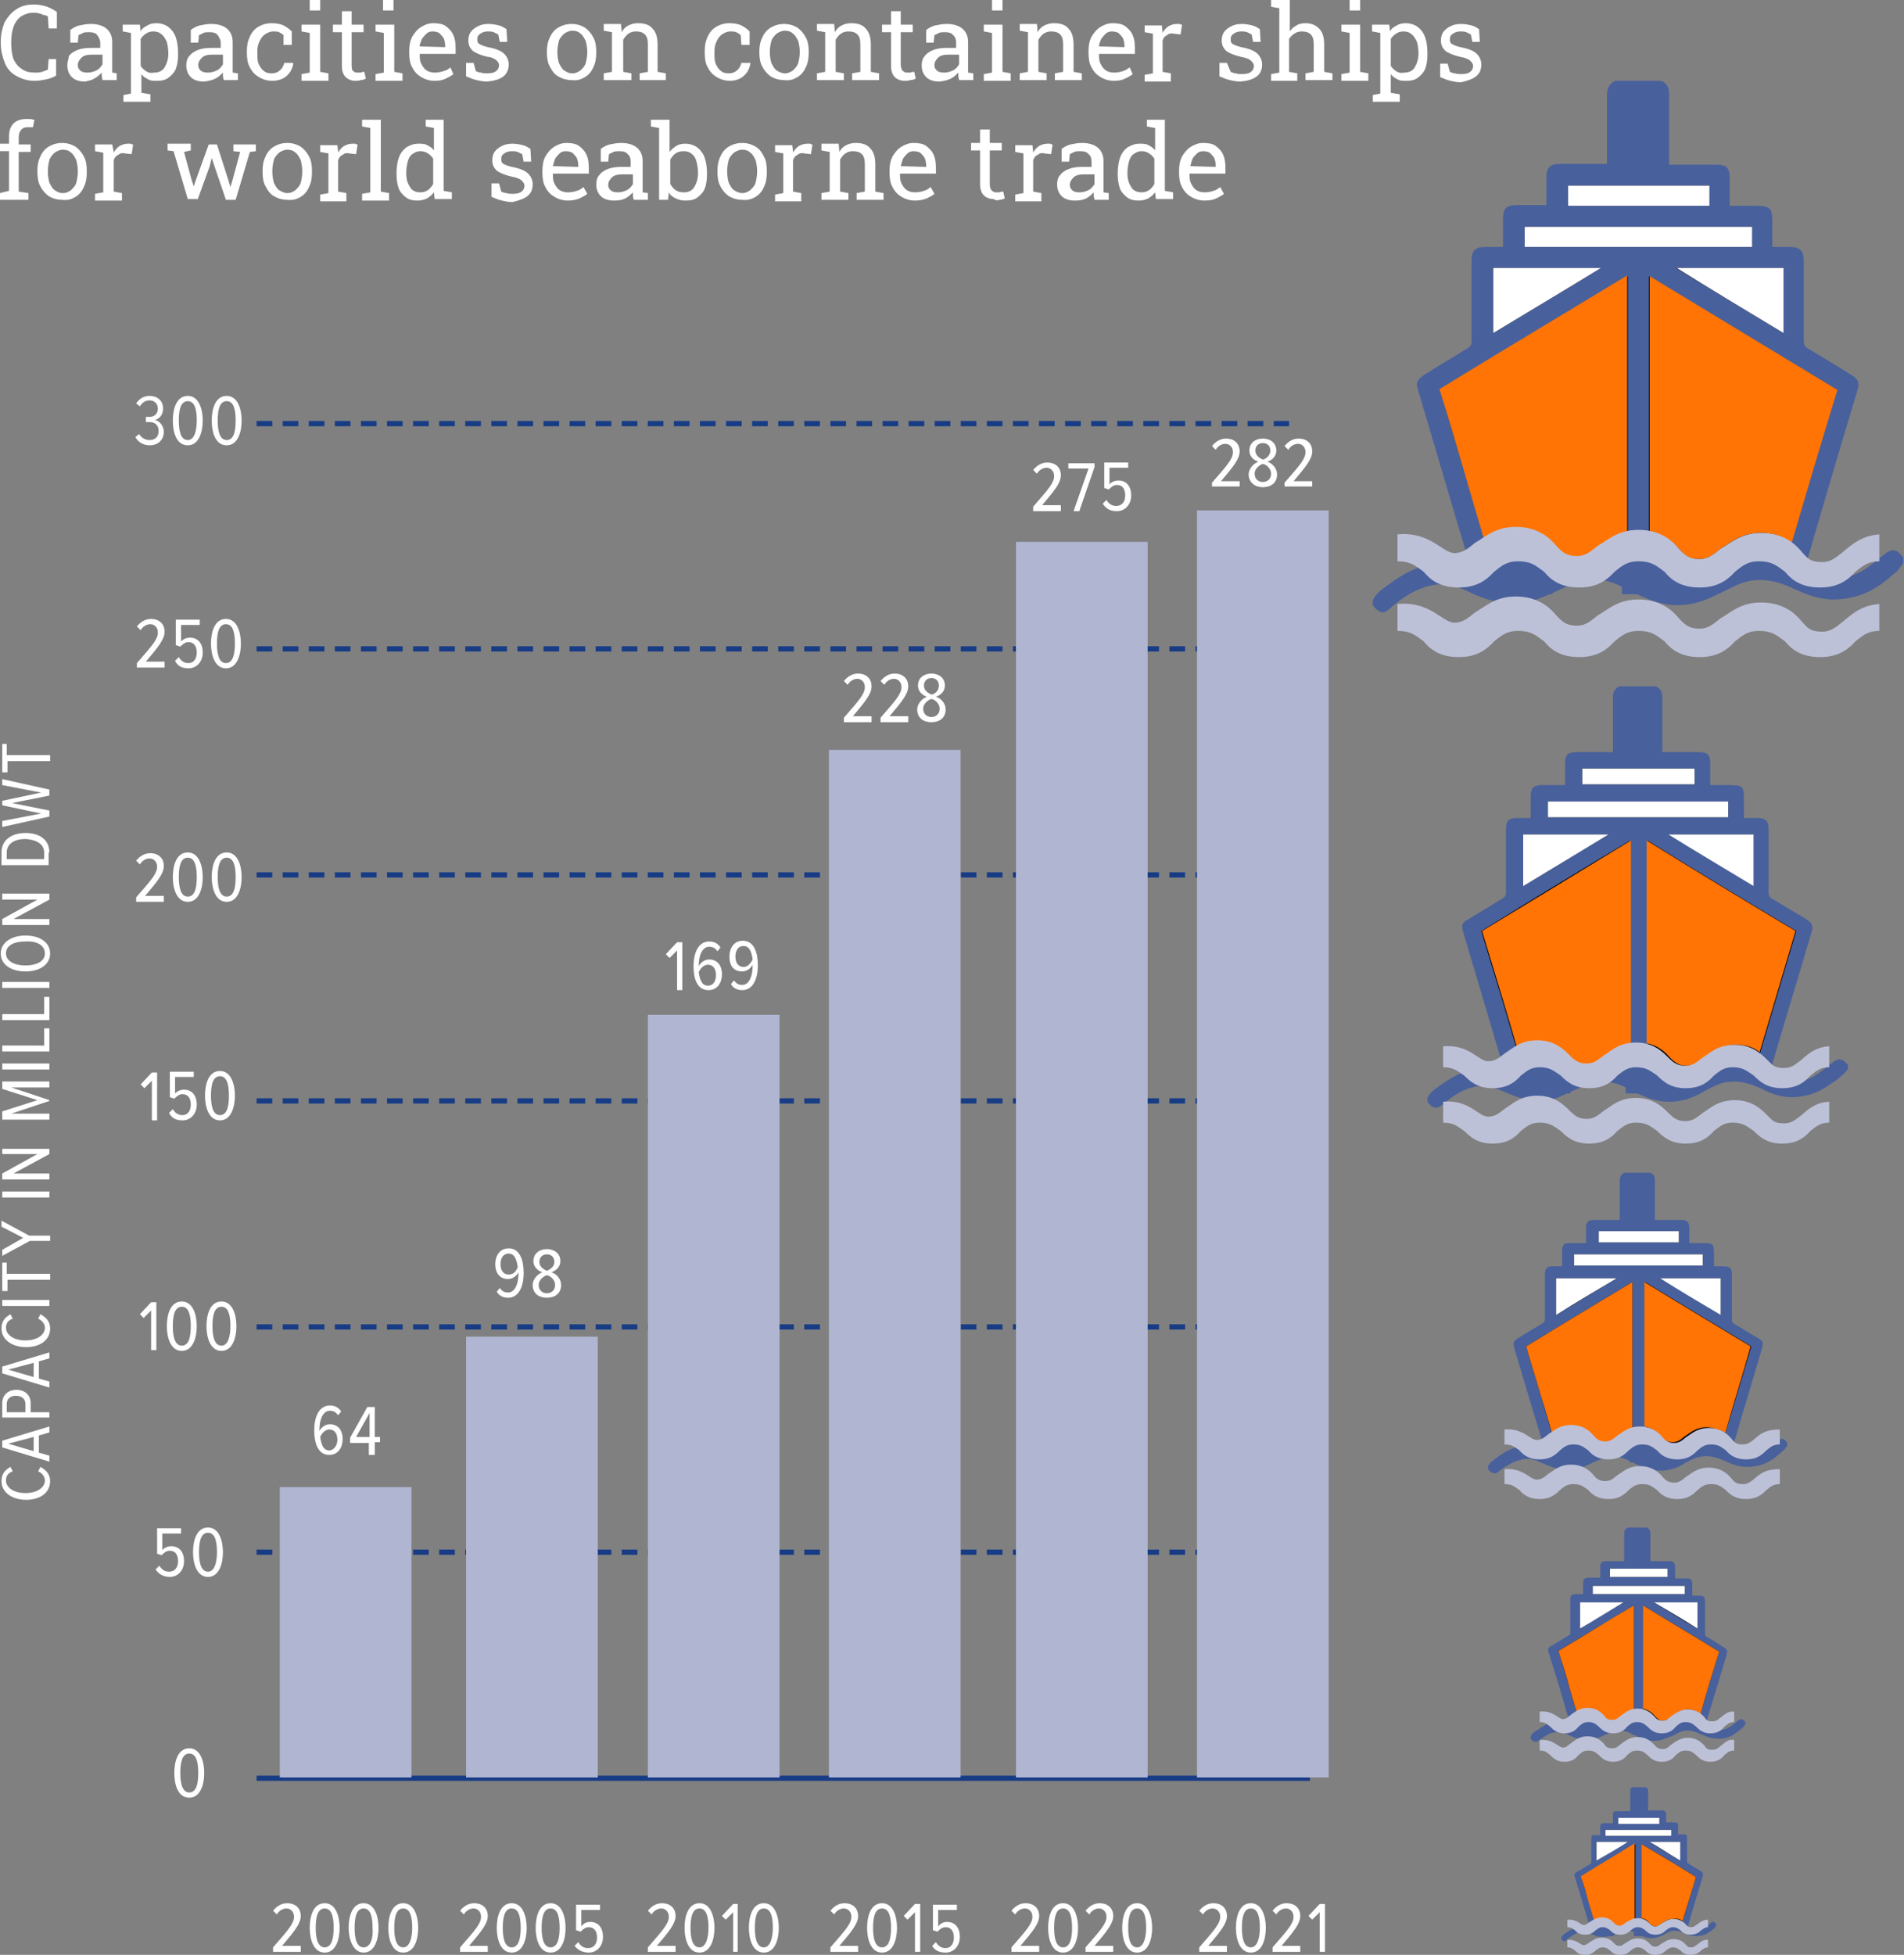 <?xml version="1.0" encoding="utf-8"?>
<!-- Generator: Adobe Illustrator 27.2.0, SVG Export Plug-In . SVG Version: 6.00 Build 0)  -->
<!DOCTYPE svg PUBLIC "-//W3C//DTD SVG 1.1//EN" "http://www.w3.org/Graphics/SVG/1.1/DTD/svg11.dtd">
<svg version="1.1" id="Ebene_1" xmlns:x="http://ns.adobe.com/Extensibility/1.0/" xmlns:i="http://ns.adobe.com/AdobeIllustrator/10.0/" xmlns:graph="http://ns.adobe.com/Graphs/1.0/"
	 xmlns="http://www.w3.org/2000/svg" xmlns:xlink="http://www.w3.org/1999/xlink" x="0px" y="0px" viewBox="0 0 254.5 261.2"
	 style="enable-background:new 0 0 254.5 261.2;" xml:space="preserve">
<rect x="0" y="0" width="254.5" height="261.2" fill="#808080" stroke="none"/>
<style type="text/css">
	.st0{fill:none;stroke:#173C85;stroke-width:0.7;}
	.st1{fill:none;stroke:#173C85;stroke-width:0.7;stroke-dasharray:2.093,1.393;}
	.st2{fill:#FFFFFF;}
	.st3{fill:#B0B6D1;}
	.st4{fill:#48609C;}
	.st5{fill:#FF7404;}
	.st6{fill:#BDC1D8;}
</style>
<line class="st0" x1="34.3" y1="237.6" x2="175.1" y2="237.6"/>
<line class="st1" x1="34.3" y1="207.4" x2="172.3" y2="207.4"/>
<line class="st1" x1="34.3" y1="177.3" x2="172.3" y2="177.3"/>
<line class="st1" x1="34.3" y1="147.1" x2="172.3" y2="147.1"/>
<line class="st1" x1="34.3" y1="116.9" x2="172.3" y2="116.9"/>
<line class="st1" x1="34.3" y1="86.7" x2="172.3" y2="86.7"/>
<line class="st1" x1="34.3" y1="56.6" x2="172.3" y2="56.6"/>
<g>
	<path class="st2" d="M53.9,260.2c-1,0-1.2-1.4-1.2-2.6c0-1.3,0.2-2.6,1.2-2.6s1.2,1.3,1.2,2.6C55.1,258.8,54.8,260.2,53.9,260.2
		 M53.9,260.9c1.5,0,2-1.8,2-3.3c0-1.5-0.5-3.3-2-3.3c-1.5,0-2,1.7-2,3.3C51.9,259.1,52.4,260.9,53.9,260.9 M48.6,260.2
		c-1,0-1.2-1.4-1.2-2.6c0-1.3,0.2-2.6,1.2-2.6s1.2,1.3,1.2,2.6C49.9,258.8,49.6,260.2,48.6,260.2 M48.6,260.9c1.5,0,2-1.8,2-3.3
		c0-1.5-0.5-3.3-2-3.3s-2,1.7-2,3.3C46.6,259.1,47.2,260.9,48.6,260.9 M43.4,260.2c-1,0-1.2-1.4-1.2-2.6c0-1.3,0.2-2.6,1.2-2.6
		s1.2,1.3,1.2,2.6C44.6,258.8,44.4,260.2,43.4,260.2 M43.4,260.9c1.5,0,2-1.8,2-3.3c0-1.5-0.5-3.3-2-3.3s-2,1.7-2,3.3
		C41.4,259.1,41.9,260.9,43.4,260.9 M40.2,260.7v-0.7h-2.5c1.7-2,2.5-3,2.5-4c0-1.1-0.8-1.7-1.8-1.7c-0.8,0-1.4,0.4-1.9,1l0.5,0.5
		c0.3-0.5,0.8-0.8,1.3-0.8c0.5,0,1,0.4,1,1.1c0,0.9-0.7,1.7-2.8,4.1v0.6H40.2z"/>
	<path class="st2" d="M78.7,260.9c1.1,0,1.9-0.9,1.9-2.1c0-1.3-0.7-2-1.7-2c-0.5,0-0.9,0.2-1.2,0.6v-2.2h2.5v-0.7H77v3.4l0.6,0.2
		c0.4-0.4,0.7-0.6,1.1-0.6c0.7,0,1.1,0.5,1.1,1.4c0,0.8-0.4,1.4-1.2,1.4c-0.6,0-1-0.3-1.3-0.8l-0.5,0.5
		C77.2,260.5,77.8,260.9,78.7,260.9 M73.6,260.2c-1,0-1.2-1.4-1.2-2.6c0-1.3,0.2-2.6,1.2-2.6c1,0,1.2,1.3,1.2,2.6
		C74.8,258.8,74.6,260.2,73.6,260.2 M73.6,260.9c1.5,0,2-1.8,2-3.3c0-1.5-0.5-3.3-2-3.3c-1.5,0-2,1.7-2,3.3
		C71.6,259.1,72.1,260.9,73.6,260.9 M68.4,260.2c-1,0-1.2-1.4-1.2-2.6c0-1.3,0.2-2.6,1.2-2.6c1,0,1.2,1.3,1.2,2.6
		C69.6,258.8,69.4,260.2,68.4,260.2 M68.4,260.9c1.5,0,2-1.8,2-3.3c0-1.5-0.5-3.3-2-3.3c-1.5,0-2,1.7-2,3.3
		C66.4,259.1,66.9,260.9,68.4,260.9 M65.2,260.7v-0.7h-2.5c1.7-2,2.5-3,2.5-4c0-1.1-0.8-1.7-1.8-1.7c-0.8,0-1.4,0.4-1.9,1l0.5,0.5
		c0.3-0.5,0.8-0.8,1.3-0.8c0.5,0,1,0.4,1,1.1c0,0.9-0.7,1.7-2.8,4.1v0.6H65.2z"/>
	<path class="st2" d="M102.1,260.2c-1,0-1.2-1.4-1.2-2.6c0-1.3,0.2-2.6,1.2-2.6c1,0,1.2,1.3,1.2,2.6
		C103.3,258.8,103,260.2,102.1,260.2 M102.1,260.9c1.5,0,2-1.8,2-3.3c0-1.5-0.5-3.3-2-3.3c-1.5,0-2,1.7-2,3.3
		C100.1,259.1,100.6,260.9,102.1,260.9 M98.6,260.7v-6.3H98l-1.5,1.6l0.5,0.5l1-1v5.3H98.6z M93.5,260.2c-1,0-1.2-1.4-1.2-2.6
		c0-1.3,0.2-2.6,1.2-2.6c1,0,1.2,1.3,1.2,2.6C94.7,258.8,94.4,260.2,93.5,260.2 M93.5,260.9c1.5,0,2-1.8,2-3.3c0-1.5-0.5-3.3-2-3.3
		s-2,1.7-2,3.3C91.5,259.1,92,260.9,93.5,260.9 M90.3,260.7v-0.7h-2.5c1.7-2,2.5-3,2.5-4c0-1.1-0.8-1.7-1.8-1.7
		c-0.8,0-1.4,0.4-1.9,1l0.5,0.5c0.3-0.5,0.8-0.8,1.3-0.8c0.5,0,1,0.4,1,1.1c0,0.9-0.7,1.7-2.8,4.1v0.6H90.3z"/>
	<path class="st2" d="M126.4,260.9c1.1,0,1.9-0.9,1.9-2.1c0-1.3-0.7-2-1.7-2c-0.5,0-0.9,0.2-1.2,0.6v-2.2h2.5v-0.7h-3.2v3.4l0.6,0.2
		c0.4-0.4,0.7-0.6,1.1-0.6c0.7,0,1.1,0.5,1.1,1.4c0,0.8-0.4,1.4-1.1,1.4c-0.6,0-1-0.3-1.3-0.8l-0.5,0.5
		C124.9,260.5,125.4,260.9,126.4,260.9 M123,260.7v-6.3h-0.7l-1.5,1.6l0.5,0.5l1-1v5.3H123z M117.9,260.2c-1,0-1.2-1.4-1.2-2.6
		c0-1.3,0.2-2.6,1.2-2.6c1,0,1.2,1.3,1.2,2.6C119.1,258.8,118.9,260.2,117.9,260.2 M117.9,260.9c1.5,0,2-1.8,2-3.3
		c0-1.5-0.5-3.3-2-3.3c-1.5,0-2,1.7-2,3.3C115.9,259.1,116.4,260.9,117.9,260.9 M114.7,260.7v-0.7h-2.5c1.7-2,2.5-3,2.5-4
		c0-1.1-0.8-1.7-1.8-1.7c-0.8,0-1.4,0.4-1.9,1l0.5,0.5c0.3-0.5,0.8-0.8,1.3-0.8c0.5,0,1,0.4,1,1.1c0,0.9-0.7,1.7-2.8,4.1v0.6H114.7z
		"/>
	<path class="st2" d="M152,260.2c-1,0-1.2-1.4-1.2-2.6c0-1.3,0.2-2.6,1.2-2.6c1,0,1.2,1.3,1.2,2.6
		C153.2,258.8,152.9,260.2,152,260.2 M152,260.9c1.5,0,2-1.8,2-3.3c0-1.5-0.5-3.3-2-3.3c-1.5,0-2,1.7-2,3.3
		C150,259.1,150.5,260.9,152,260.9 M148.8,260.7v-0.7h-2.5c1.7-2,2.5-3,2.5-4c0-1.1-0.8-1.7-1.8-1.7c-0.8,0-1.4,0.4-1.9,1l0.5,0.5
		c0.3-0.5,0.8-0.8,1.3-0.8c0.5,0,1,0.4,1,1.1c0,0.9-0.7,1.7-2.8,4.1v0.6H148.8z M142.1,260.2c-1,0-1.2-1.4-1.2-2.6
		c0-1.3,0.2-2.6,1.2-2.6c1,0,1.2,1.3,1.2,2.6C143.3,258.8,143.1,260.2,142.1,260.2 M142.1,260.9c1.5,0,2-1.8,2-3.3
		c0-1.5-0.5-3.3-2-3.3c-1.5,0-2,1.7-2,3.3C140.1,259.1,140.6,260.9,142.1,260.9 M138.9,260.7v-0.7h-2.5c1.7-2,2.5-3,2.5-4
		c0-1.1-0.8-1.7-1.8-1.7c-0.8,0-1.4,0.4-1.9,1l0.5,0.5c0.3-0.5,0.8-0.8,1.3-0.8c0.5,0,1,0.4,1,1.1c0,0.9-0.7,1.7-2.8,4.1v0.6H138.9z
		"/>
	<path class="st2" d="M177.1,260.7v-6.3h-0.7l-1.5,1.6l0.5,0.5l1-1v5.3H177.1z M173.8,260.7v-0.7h-2.5c1.7-2,2.5-3,2.5-4
		c0-1.1-0.8-1.7-1.8-1.7c-0.8,0-1.4,0.4-1.9,1l0.5,0.5c0.3-0.5,0.8-0.8,1.3-0.8c0.5,0,1,0.4,1,1.1c0,0.9-0.7,1.7-2.8,4.1v0.6H173.8z
		 M167.2,260.2c-1,0-1.2-1.4-1.2-2.6c0-1.3,0.2-2.6,1.2-2.6c1,0,1.2,1.3,1.2,2.6C168.4,258.8,168.1,260.2,167.2,260.2 M167.2,260.9
		c1.5,0,2-1.8,2-3.3c0-1.5-0.5-3.3-2-3.3c-1.5,0-2,1.7-2,3.3C165.2,259.1,165.7,260.9,167.2,260.9 M164,260.7v-0.7h-2.5
		c1.7-2,2.5-3,2.5-4c0-1.1-0.8-1.7-1.8-1.7c-0.8,0-1.4,0.4-1.9,1l0.5,0.5c0.3-0.5,0.8-0.8,1.3-0.8c0.5,0,1,0.4,1,1.1
		c0,0.9-0.7,1.7-2.8,4.1v0.6H164z"/>
</g>
<rect x="37.4" y="198.7" class="st3" width="17.6" height="38.8"/>
<rect x="62.3" y="178.6" class="st3" width="17.6" height="58.9"/>
<rect x="86.6" y="135.6" class="st3" width="17.6" height="101.9"/>
<rect x="110.8" y="100.2" class="st3" width="17.6" height="137.3"/>
<rect x="135.8" y="72.4" class="st3" width="17.6" height="165.1"/>
<rect x="160" y="68.2" class="st3" width="17.6" height="169.3"/>
<g>
	<path class="st2" d="M49.4,192h-1.8l1.8-3.2V192z M50.1,194.3v-1.6h0.7V192h-0.7v-4h-1l-2.3,4.1v0.7h2.5v1.6H50.1z M44,193.8
		c-0.9,0-1.1-1.1-1.2-1.8c0.2-0.5,0.7-1,1.2-1c0.6,0,1.1,0.4,1.1,1.4C45.1,193,44.7,193.8,44,193.8 M44,194.4c1.2,0,1.8-1,1.8-2.1
		c0-1.3-0.7-2-1.7-2c-0.7,0-1.2,0.5-1.4,0.9v-0.2c0-1.2,0.4-2.5,1.4-2.5c0.5,0,0.8,0.2,1.1,0.6l0.4-0.5c-0.3-0.5-0.8-0.8-1.5-0.8
		c-1.5,0-2.1,1.6-2.1,3.3C42,192.8,42.5,194.4,44,194.4"/>
	<path class="st2" d="M73.1,172.8c-0.6,0-1.1-0.4-1.1-1.1c0-0.8,0.9-1.3,1.1-1.3c0.3,0,1.1,0.5,1.1,1.3
		C74.2,172.4,73.7,172.8,73.1,172.8 M73.1,169.8c-0.2-0.1-1-0.4-1-1.2c0-0.6,0.4-1,1-1c0.6,0,1,0.4,1,1
		C74.1,169.4,73.3,169.7,73.1,169.8 M73.1,173.4c1.1,0,1.9-0.6,1.9-1.7c0-0.8-0.6-1.5-1.3-1.7c0.6-0.2,1.2-0.7,1.2-1.5
		c0-1.1-0.9-1.6-1.8-1.6c-0.9,0-1.8,0.5-1.8,1.6c0,0.8,0.6,1.3,1.2,1.5c-0.6,0.2-1.3,0.9-1.3,1.7C71.2,172.8,72,173.4,73.1,173.4
		 M68,170.3c-0.6,0-1.1-0.4-1.1-1.4c0-0.7,0.3-1.4,1.1-1.4c0.9,0,1.1,1.1,1.2,1.8C69,169.9,68.6,170.3,68,170.3 M67.9,173.4
		c1.5,0,2.1-1.6,2.1-3.3c0-1.7-0.5-3.3-2-3.3c-1.2,0-1.8,1-1.8,2.1c0,1.3,0.7,2,1.7,2c0.7,0,1.2-0.5,1.4-0.9c0,0.1,0,0.1,0,0.2
		c0,1.2-0.4,2.5-1.4,2.5c-0.5,0-0.8-0.2-1.1-0.6l-0.4,0.5C66.7,173.1,67.2,173.4,67.9,173.4"/>
	<path class="st2" d="M99.4,129.2c-0.6,0-1.1-0.4-1.1-1.4c0-0.7,0.3-1.4,1.1-1.4c0.9,0,1.1,1.1,1.2,1.8
		C100.3,128.8,99.9,129.2,99.4,129.2 M99.2,132.3c1.5,0,2.1-1.6,2.1-3.3c0-1.7-0.5-3.3-2-3.3c-1.2,0-1.8,1-1.8,2.1
		c0,1.4,0.7,2,1.7,2c0.7,0,1.2-0.5,1.4-0.9c0,0.1,0,0.1,0,0.2c0,1.2-0.4,2.5-1.4,2.5c-0.5,0-0.8-0.2-1.1-0.6l-0.4,0.5
		C98,132,98.5,132.3,99.2,132.3 M94.6,131.7c-0.9,0-1.1-1.1-1.2-1.8c0.2-0.5,0.7-1,1.2-1c0.6,0,1.1,0.4,1.1,1.4
		C95.7,131,95.4,131.7,94.6,131.7 M94.7,132.3c1.2,0,1.8-1,1.8-2.1c0-1.3-0.7-2-1.7-2c-0.7,0-1.2,0.5-1.4,0.9V129
		c0-1.2,0.4-2.5,1.4-2.5c0.5,0,0.8,0.2,1.1,0.6l0.4-0.5c-0.3-0.5-0.8-0.8-1.5-0.8c-1.5,0-2.1,1.6-2.1,3.3
		C92.7,130.8,93.2,132.3,94.7,132.3 M91.2,132.2v-6.3h-0.7l-1.5,1.6l0.5,0.5l1-1v5.3H91.2z"/>
	<path class="st2" d="M124.5,95.8c-0.6,0-1.1-0.4-1.1-1.1c0-0.8,0.9-1.3,1.1-1.3c0.3,0,1.1,0.5,1.1,1.3
		C125.6,95.4,125.1,95.8,124.5,95.8z M124.5,92.8c-0.2-0.1-1-0.4-1-1.2c0-0.6,0.4-1,1-1c0.6,0,1,0.4,1,1
		C125.5,92.4,124.8,92.8,124.5,92.8z M124.5,96.5c1.1,0,1.9-0.6,1.9-1.7c0-0.8-0.6-1.5-1.3-1.7c0.6-0.2,1.2-0.7,1.2-1.5
		c0-1.1-0.9-1.6-1.8-1.6c-0.9,0-1.8,0.5-1.8,1.6c0,0.8,0.6,1.3,1.2,1.5c-0.6,0.2-1.3,0.9-1.3,1.7C122.6,95.9,123.4,96.5,124.5,96.5
		 M121.4,96.4v-0.7h-2.5c1.7-2,2.5-3,2.5-4c0-1.1-0.8-1.7-1.8-1.7c-0.8,0-1.4,0.4-1.9,1l0.5,0.5c0.3-0.5,0.8-0.8,1.3-0.8
		c0.5,0,1,0.4,1,1.1c0,0.9-0.7,1.7-2.8,4.1v0.6H121.4z M116.5,96.4v-0.7H114c1.7-2,2.5-3,2.5-4c0-1.1-0.8-1.7-1.8-1.7
		c-0.8,0-1.4,0.4-1.9,1l0.5,0.5c0.3-0.5,0.8-0.8,1.3-0.8c0.5,0,1,0.4,1,1.1c0,0.9-0.7,1.7-2.8,4.1v0.6H116.5z"/>
	<path class="st2" d="M149.3,68.3c1.1,0,1.9-0.9,1.9-2.1c0-1.3-0.7-2-1.7-2c-0.5,0-0.9,0.2-1.2,0.5v-2.2h2.5v-0.7h-3.2v3.4l0.6,0.2
		c0.4-0.4,0.7-0.6,1.1-0.6c0.7,0,1.1,0.5,1.1,1.4c0,0.8-0.4,1.4-1.2,1.4c-0.6,0-1-0.3-1.3-0.8l-0.5,0.5
		C147.8,67.9,148.3,68.3,149.3,68.3 M144.3,68.2l2-5.8v-0.5h-3.5v0.7h2.7l-2,5.7H144.3z M141.8,68.2v-0.7h-2.5c1.7-2,2.5-3,2.5-4
		c0-1.1-0.8-1.7-1.8-1.7c-0.8,0-1.4,0.4-1.9,1l0.5,0.5c0.3-0.5,0.8-0.8,1.3-0.8c0.5,0,1,0.4,1,1.1c0,0.9-0.7,1.7-2.8,4.1v0.6H141.8z
		"/>
	<path class="st2" d="M175.4,65v-0.7h-2.5c1.7-2,2.5-3,2.5-4c0-1.1-0.8-1.7-1.8-1.7c-0.8,0-1.4,0.4-1.9,1l0.5,0.5
		c0.3-0.5,0.8-0.8,1.3-0.8c0.5,0,1,0.4,1,1.1c0,0.9-0.7,1.7-2.8,4.1V65H175.4z M168.8,64.4c-0.6,0-1.1-0.4-1.1-1.1
		c0-0.8,0.9-1.3,1.1-1.3c0.3,0,1.1,0.5,1.1,1.3C169.9,64,169.4,64.4,168.8,64.4z M168.8,61.4c-0.2-0.1-1-0.4-1-1.2c0-0.6,0.4-1,1-1
		c0.6,0,1,0.4,1,1C169.8,61,169,61.4,168.8,61.4z M168.8,65.1c1.1,0,1.9-0.6,1.9-1.7c0-0.8-0.6-1.5-1.3-1.7c0.6-0.2,1.2-0.7,1.2-1.5
		c0-1.1-0.9-1.6-1.8-1.6c-0.9,0-1.8,0.5-1.8,1.6c0,0.8,0.6,1.3,1.2,1.5c-0.6,0.2-1.3,0.9-1.3,1.7C166.9,64.4,167.7,65.1,168.8,65.1
		 M165.7,65v-0.7h-2.5c1.7-2,2.5-3,2.5-4c0-1.1-0.8-1.7-1.8-1.7c-0.8,0-1.4,0.4-1.9,1l0.5,0.5c0.3-0.5,0.8-0.8,1.3-0.8
		c0.5,0,1,0.4,1,1.1c0,0.9-0.7,1.7-2.8,4.1V65H165.7z"/>
	<path class="st2" d="M25.3,239.5c-1,0-1.2-1.4-1.2-2.6c0-1.3,0.2-2.6,1.2-2.6s1.2,1.3,1.2,2.6C26.5,238.2,26.3,239.5,25.3,239.5
		 M25.3,240.2c1.5,0,2-1.8,2-3.3c0-1.5-0.5-3.3-2-3.3c-1.5,0-2,1.7-2,3.3C23.3,238.5,23.8,240.2,25.3,240.2"/>
	<path class="st2" d="M27.8,210c-1,0-1.2-1.4-1.2-2.6c0-1.3,0.2-2.6,1.2-2.6s1.2,1.3,1.2,2.6C29,208.7,28.7,210,27.8,210
		 M27.8,210.7c1.5,0,2-1.8,2-3.3c0-1.5-0.5-3.3-2-3.3c-1.5,0-2,1.7-2,3.3C25.8,208.9,26.3,210.7,27.8,210.7 M22.7,210.7
		c1.1,0,1.9-0.9,1.9-2.1c0-1.3-0.7-2-1.7-2c-0.5,0-0.9,0.2-1.2,0.5v-2.2h2.5v-0.7H21v3.4l0.6,0.2c0.4-0.4,0.7-0.6,1.1-0.6
		c0.7,0,1.1,0.5,1.1,1.4c0,0.8-0.4,1.4-1.2,1.4c-0.6,0-1-0.3-1.3-0.8l-0.5,0.5C21.2,210.3,21.8,210.7,22.7,210.7"/>
	<path class="st2" d="M29.6,179.8c-1,0-1.2-1.4-1.2-2.6c0-1.3,0.2-2.6,1.2-2.6s1.2,1.3,1.2,2.6C30.8,178.5,30.5,179.8,29.6,179.8
		 M29.6,180.5c1.5,0,2-1.8,2-3.3c0-1.5-0.5-3.3-2-3.3c-1.5,0-2,1.7-2,3.3C27.6,178.7,28.1,180.5,29.6,180.5 M24.3,179.8
		c-1,0-1.2-1.4-1.2-2.6c0-1.3,0.2-2.6,1.2-2.6s1.2,1.3,1.2,2.6C25.5,178.5,25.3,179.8,24.3,179.8 M24.3,180.5c1.5,0,2-1.8,2-3.3
		c0-1.5-0.5-3.3-2-3.3c-1.5,0-2,1.7-2,3.3C22.3,178.7,22.8,180.5,24.3,180.5 M20.9,180.4V174h-0.7l-1.5,1.6l0.5,0.5l1-1v5.3H20.9z"
		/>
	<path class="st2" d="M29.4,149c-1,0-1.2-1.4-1.2-2.6c0-1.3,0.2-2.6,1.2-2.6c1,0,1.2,1.3,1.2,2.6C30.6,147.7,30.4,149,29.4,149
		 M29.4,149.7c1.5,0,2-1.8,2-3.3c0-1.5-0.5-3.3-2-3.3c-1.5,0-2,1.7-2,3.3C27.4,147.9,27.9,149.7,29.4,149.7 M24.4,149.7
		c1.1,0,1.9-0.9,1.9-2.1c0-1.3-0.7-2-1.7-2c-0.5,0-0.9,0.2-1.2,0.5v-2.2h2.5v-0.7h-3.2v3.4l0.6,0.2c0.4-0.4,0.7-0.6,1.1-0.6
		c0.7,0,1.1,0.5,1.1,1.4c0,0.8-0.4,1.4-1.1,1.4c-0.6,0-1-0.3-1.3-0.8l-0.5,0.5C22.9,149.3,23.4,149.7,24.4,149.7 M21,149.6v-6.3
		h-0.7l-1.5,1.6l0.5,0.5l1-1v5.3H21z"/>
	<path class="st2" d="M30.3,119.8c-1,0-1.2-1.4-1.2-2.6c0-1.3,0.2-2.6,1.2-2.6s1.2,1.3,1.2,2.6C31.5,118.5,31.3,119.8,30.3,119.8
		 M30.3,120.5c1.5,0,2-1.8,2-3.3c0-1.5-0.5-3.3-2-3.3c-1.5,0-2,1.7-2,3.3C28.3,118.7,28.8,120.5,30.3,120.5 M25.1,119.8
		c-1,0-1.2-1.4-1.2-2.6c0-1.3,0.2-2.6,1.2-2.6s1.2,1.3,1.2,2.6C26.3,118.5,26.1,119.8,25.1,119.8 M25.1,120.5c1.5,0,2-1.8,2-3.3
		c0-1.5-0.5-3.3-2-3.3c-1.5,0-2,1.7-2,3.3C23.1,118.7,23.6,120.5,25.1,120.5 M21.9,120.4v-0.7h-2.5c1.7-2,2.5-3,2.5-4
		c0-1.1-0.8-1.7-1.8-1.7c-0.8,0-1.4,0.4-1.9,1l0.5,0.5c0.3-0.5,0.8-0.8,1.3-0.8c0.5,0,1,0.4,1,1.1c0,0.9-0.7,1.7-2.8,4.1v0.6H21.9z"
		/>
	<path class="st2" d="M30.2,88.6c-1,0-1.2-1.4-1.2-2.6c0-1.3,0.2-2.6,1.2-2.6s1.2,1.3,1.2,2.6C31.4,87.2,31.2,88.6,30.2,88.6
		 M30.2,89.3c1.5,0,2-1.8,2-3.3c0-1.5-0.5-3.3-2-3.3c-1.5,0-2,1.7-2,3.3C28.2,87.5,28.7,89.3,30.2,89.3 M25.2,89.3
		c1.1,0,1.9-0.9,1.9-2.1c0-1.3-0.7-2-1.7-2c-0.5,0-0.9,0.2-1.2,0.5v-2.2h2.5v-0.7h-3.2v3.4l0.6,0.2c0.4-0.4,0.7-0.6,1.1-0.6
		c0.7,0,1.1,0.5,1.1,1.4c0,0.8-0.4,1.4-1.1,1.4c-0.6,0-1-0.3-1.3-0.8l-0.5,0.5C23.7,88.9,24.2,89.3,25.2,89.3 M22,89.1v-0.7h-2.5
		c1.7-2,2.5-3,2.5-4c0-1.1-0.8-1.7-1.8-1.7c-0.8,0-1.4,0.4-1.9,1l0.5,0.5c0.3-0.5,0.8-0.8,1.3-0.8c0.5,0,1,0.4,1,1.1
		c0,0.9-0.7,1.7-2.8,4.1v0.6H22z"/>
	<path class="st2" d="M30.3,58.8c-1,0-1.2-1.4-1.2-2.6c0-1.3,0.2-2.6,1.2-2.6c1,0,1.2,1.3,1.2,2.6C31.5,57.5,31.3,58.8,30.3,58.8
		 M30.3,59.5c1.5,0,2-1.8,2-3.3c0-1.5-0.5-3.3-2-3.3c-1.5,0-2,1.7-2,3.3C28.3,57.8,28.8,59.5,30.3,59.5 M25.1,58.8
		c-1,0-1.2-1.4-1.2-2.6c0-1.3,0.2-2.6,1.2-2.6s1.2,1.3,1.2,2.6C26.3,57.5,26,58.8,25.1,58.8 M25.1,59.5c1.5,0,2-1.8,2-3.3
		c0-1.5-0.5-3.3-2-3.3c-1.5,0-2,1.7-2,3.3C23.1,57.8,23.6,59.5,25.1,59.5 M20,59.5c1.2,0,1.9-0.8,1.9-1.8c0-0.9-0.7-1.5-1.2-1.6
		c0.6-0.1,1.1-0.7,1.1-1.5c0-1.1-0.8-1.7-1.8-1.7c-0.8,0-1.4,0.4-1.8,1l0.5,0.4c0.3-0.5,0.7-0.8,1.3-0.8c0.6,0,1.1,0.4,1.1,1.1
		c0,0.7-0.5,1.1-1.1,1.1c-0.2,0-0.4,0-0.5,0v0.7c0.1,0,0.3,0,0.5,0c0.6,0,1.2,0.3,1.2,1.2c0,0.7-0.4,1.2-1.2,1.2
		c-0.6,0-1.1-0.3-1.4-0.8l-0.5,0.4C18.4,59,19.1,59.5,20,59.5"/>
	<path class="st2" d="M6.6,100.9H0.9v-1.5H0.3v3.8h0.7v-1.5h5.7V100.9z M6.6,105.5l-6.3-1.4v0.8l5.2,1L0.3,107v0.6l5.2,1.1l-5.2,1
		v0.8l6.3-1.4v-0.8l-5-1l5-1V105.5z M5.9,113.9v0.9h-5v-0.9c0-1.2,1.1-1.8,2.5-1.8C4.9,112.2,5.9,112.8,5.9,113.9 M6.6,113.9
		c0-1.7-1.3-2.6-3.2-2.6c-1.8,0-3.2,0.9-3.2,2.6v1.7h6.3V113.9z M6.6,119.4H0.3v0.8H5l-4.7,2.6v0.8h6.3v-0.8H1.8l4.8-2.6V119.4z
		 M6,127.4c0,1.1-1.2,1.6-2.6,1.6c-1.5,0-2.6-0.6-2.6-1.6c0-1.1,1.1-1.6,2.6-1.6C4.9,125.7,6,126.3,6,127.4 M6.7,127.4
		c0-1.5-1.4-2.4-3.3-2.4c-1.8,0-3.3,0.9-3.3,2.4c0,1.5,1.4,2.4,3.3,2.4C5.3,129.8,6.7,128.9,6.7,127.4 M6.6,131.2H0.3v0.8h6.3V131.2
		z M6.6,133.2H5.9v2.3H0.3v0.8h6.3V133.2z M6.6,137.4H5.9v2.3H0.3v0.8h6.3V137.4z M6.6,142.1H0.3v0.8h6.3V142.1z M6.6,144.5H0.3v1
		l4.7,1.5l-4.7,1.5v1.1h6.3v-0.8H1.5l5.1-1.7V147l-5.1-1.7h5.1V144.5z M6.6,153.5H0.3v0.7H5l-4.7,2.6v0.8h6.3v-0.8H1.8l4.8-2.6
		V153.5z M6.6,159.2H0.3v0.8h6.3V159.2z M6.6,165.1H3.9l-3.7-2v0.8l2.9,1.5L0.3,167v0.8l3.7-2h2.7V165.1z M6.6,170.2H0.9v-1.5H0.3
		v3.8h0.7V171h5.7V170.2z M6.6,173.7H0.3v0.8h6.3V173.7z M6.7,177.5c0-1-0.6-1.5-1.3-1.9l-0.3,0.6c0.5,0.2,0.9,0.7,0.9,1.2
		c0,1-1.1,1.7-2.6,1.7c-1.5,0-2.6-0.7-2.6-1.7c0-0.6,0.3-1,0.9-1.2l-0.3-0.6c-0.7,0.4-1.2,0.9-1.2,1.9c0,1.5,1.4,2.5,3.3,2.5
		C5.3,180,6.7,179.1,6.7,177.5 M4.5,182.1v1.9l-3.4-1L4.5,182.1z M6.6,180.7l-6.3,1.9v0.9l6.3,1.9v-0.8l-1.4-0.4v-2.3l1.4-0.4V180.7
		z M3.4,187.6v1.1H0.9v-1.1c0-0.7,0.5-1.1,1.2-1.1C2.9,186.5,3.4,186.9,3.4,187.6 M6.6,188.7H4.1v-1.2c0-1.2-0.9-1.8-1.9-1.8
		c-1,0-1.9,0.6-1.9,1.8v1.9h6.3V188.7z M4.5,192v1.9l-3.4-1L4.5,192z M6.6,190.6l-6.3,1.9v0.9l6.3,1.9v-0.8l-1.4-0.4v-2.3l1.4-0.4
		V190.6z M6.7,197.9c0-1-0.6-1.5-1.3-1.9l-0.3,0.6c0.5,0.2,0.9,0.7,0.9,1.2c0,1-1.1,1.7-2.6,1.7c-1.5,0-2.6-0.7-2.6-1.7
		c0-0.6,0.3-1,0.9-1.2l-0.3-0.6c-0.7,0.4-1.2,0.9-1.2,1.9c0,1.5,1.4,2.5,3.3,2.5C5.3,200.4,6.7,199.5,6.7,197.9"/>
	<path class="st4" d="M208.7,259.1v-0.2c0.1-0.3,0.4-0.5,0.7-0.7c0.6-0.4,1.2-0.7,1.9-0.7c0.4,0,0.8,0.1,1.2,0.1c0,0,0-0.1,0-0.2
		c-0.7-2.2-1.3-4.4-2-6.6c-0.1-0.3-0.1-0.5,0.3-0.7c0.6-0.3,1.1-0.7,1.7-1c0.1-0.1,0.2-0.1,0.2-0.3c0-1,0-2.1,0-3.1
		c0-0.4,0.1-0.5,0.5-0.5c0.2,0,0.4,0,0.7,0c0-0.4,0-0.7,0-1c0-0.5,0.1-0.6,0.6-0.6c0.4,0,0.7,0,1.1,0c0-0.4,0-0.7,0-1.1
		c0-0.4,0.1-0.5,0.5-0.5c0.5,0,1.1,0,1.6,0h0.2c0-0.9,0-1.8,0-2.7c0-0.3,0.1-0.4,0.3-0.5h1.8c0.2,0.1,0.3,0.3,0.3,0.5
		c0,0.8,0,1.6,0,2.4v0.2c0.6,0,1.2,0,1.8,0c0.4,0,0.6,0.1,0.6,0.6c0,0.3,0,0.7,0,1h0.8c0.8,0,0.8,0,0.8,0.8v0.8c0.2,0,0.5,0,0.7,0
		c0.4,0,0.5,0.1,0.5,0.5c0,1,0,2,0,3.1c0,0.2,0,0.2,0.2,0.3c0.5,0.3,1.1,0.7,1.6,1c0.3,0.2,0.4,0.3,0.3,0.7
		c-0.6,2.1-1.3,4.2-1.9,6.4c0,0.2-0.1,0.3-0.1,0.5c0.7,0.4,1.4,0.5,2.1,0.1c0.3-0.2,0.6-0.4,0.9-0.7c0.3-0.3,0.5-0.3,0.8,0.1v0.2
		c-0.1,0.1-0.1,0.2-0.2,0.3c-0.2,0.2-0.4,0.3-0.6,0.5c-0.6,0.4-1.2,0.6-1.9,0.6c-0.6,0-1.1-0.2-1.5-0.4c-0.7-0.3-1.5-0.5-2.2-0.1
		c-0.3,0.1-0.5,0.3-0.8,0.4c-0.8,0.4-1.6,0.5-2.4,0.2c-0.4-0.2-0.9-0.4-1.3-0.6c-0.6-0.3-1.3-0.3-1.9-0.1c-0.4,0.2-0.8,0.4-1.2,0.5
		c-0.5,0.2-1,0.2-1.5,0.2c-0.5-0.1-1-0.3-1.5-0.5c-0.4-0.2-0.9-0.2-1.3-0.1c-0.6,0.1-1,0.5-1.5,0.8
		C209.2,259.5,209,259.5,208.7,259.1"/>
	<path d="M224.7,257.4c0.7-2.2,1.3-4.4,2-6.6c-2.4-1.5-4.8-2.9-7.3-4.4v0.2v11.2c0,0,0,0.1,0,0.1c0,0.1,0,0.1,0.1,0.1
		c0.7,0.3,1.3,0.4,2,0.1c0.2-0.1,0.4-0.2,0.6-0.3C222.9,257.4,223.8,257.2,224.7,257.4"/>
	<path d="M218.6,257.5v-11.1c-2.4,1.5-4.8,2.9-7.2,4.4c0.3,1.1,0.6,2.2,1,3.3c0.4,1.3,0.8,2.6,1.2,4c0,0.1,0.1,0.2,0.2,0.2
		c0.3,0,0.6,0.1,0.9,0c0.4-0.1,0.8-0.3,1.2-0.5c0.5-0.2,1-0.4,1.6-0.4C217.8,257.4,218.2,257.5,218.6,257.5"/>
</g>
<rect x="214.6" y="244.5" width="8.8" height="0.8"/>
<g>
	<path d="M213.4,248.6c1.4-0.8,2.7-1.7,4.2-2.5h-4.2V248.6z"/>
	<path d="M224.6,248.6v-2.5h-4.1C221.9,247,223.2,247.8,224.6,248.6"/>
</g>
<rect x="216.3" y="242.9" width="5.5" height="0.8"/>
<g>
	<path class="st5" d="M219.4,257.8C219.4,257.8,219.4,257.9,219.4,257.8c0,0.1,0.1,0.2,0.1,0.2c0.3,0.1,0.7,0.2,1,0.3
		c-0.2-0.1-0.4-0.3-0.5-0.4c-0.2-0.1-0.3-0.3-0.6-0.4V257.8z M224.9,256.7c0.6-2,1.2-3.9,1.8-5.9c-2.4-1.5-4.8-2.9-7.3-4.4v0.2v9.7
		c0.6,0.1,0.9,0.4,1.1,0.7c0.3,0.3,0.5,0.4,0.8,0.4c0.4,0,0.5-0.2,0.8-0.4c0.4-0.2,0.7-0.6,1.6-0.6
		C224.3,256.3,224.7,256.5,224.9,256.7"/>
	<path class="st5" d="M218.6,257.5c-0.4-0.1-0.8-0.2-1.2-0.2c-0.6,0-1.1,0.1-1.6,0.4c-0.4,0.2-0.8,0.4-1.2,0.5c-0.3,0.1-0.6,0-0.9,0
		c-0.1,0-0.2-0.1-0.2-0.2c-0.4-1.3-0.8-2.6-1.2-4c-0.3-1.1-0.6-2.2-1-3.3c2.4-1.5,4.8-2.9,7.2-4.4V257.5z"/>
</g>
<rect x="214.6" y="244.5" class="st2" width="8.8" height="0.8"/>
<g>
	<path class="st2" d="M213.4,248.6v-2.5h4.2C216.2,247,214.8,247.8,213.4,248.6"/>
	<path class="st2" d="M224.6,248.6c-1.4-0.8-2.7-1.7-4.1-2.5h4.1V248.6z"/>
</g>
<rect x="216.3" y="242.9" class="st2" width="5.5" height="0.8"/>
<g>
	<path class="st6" d="M226.9,259.8c-0.3,0.2-0.5,0.4-0.8,0.4c-0.5,0-0.5-0.1-0.8-0.4c-0.3-0.3-0.7-0.7-1.6-0.7
		c-0.8,0-1.2,0.4-1.6,0.6c-0.3,0.2-0.5,0.4-0.8,0.4c-0.4,0-0.5-0.1-0.8-0.4c-0.3-0.3-0.7-0.7-1.6-0.7c-0.8,0-1.2,0.4-1.6,0.6
		c-0.3,0.2-0.5,0.4-0.8,0.4c-0.4,0-0.5-0.1-0.8-0.4c-0.3-0.3-0.7-0.7-1.6-0.7c-0.8,0-1.2,0.4-1.6,0.6c-0.3,0.2-0.5,0.4-0.8,0.4
		c-0.5,0-0.9-0.8-2.2-0.7v1c0.5,0,0.7,0.2,1,0.4c0.3,0.3,0.6,0.6,1.4,0.6c0.7,0,1.1-0.3,1.4-0.6c0.3-0.2,0.5-0.4,0.9-0.4
		c0.5,0,0.7,0.2,1,0.4c0.3,0.3,0.6,0.6,1.4,0.6c0.7,0,1.1-0.3,1.4-0.6c0.3-0.2,0.5-0.4,0.9-0.4c0.5,0,0.7,0.2,1,0.4
		c0.3,0.3,0.6,0.6,1.4,0.6c0.7,0,1.1-0.3,1.4-0.6c0.3-0.2,0.5-0.4,0.9-0.4c0.5,0,0.7,0.2,1,0.4c0.3,0.3,0.6,0.6,1.4,0.6
		c0.7,0,1.1-0.3,1.4-0.6c0.3-0.2,0.5-0.4,0.9-0.4v-1C227.7,259.1,227.3,259.5,226.9,259.8z"/>
</g>
<rect x="213.2" y="257.3" class="st4" width="2.5" height="1.4"/>
<rect x="218.4" y="257.3" class="st4" width="2.5" height="1.4"/>
<g>
	<path class="st6" d="M226.9,257.1c-0.3,0.2-0.5,0.4-0.8,0.4c-0.5,0-0.5-0.1-0.8-0.4c-0.3-0.3-0.7-0.7-1.6-0.7
		c-0.8,0-1.2,0.4-1.6,0.6c-0.3,0.2-0.5,0.4-0.8,0.4c-0.4,0-0.5-0.1-0.8-0.4c-0.3-0.3-0.7-0.7-1.6-0.7c-0.8,0-1.2,0.4-1.6,0.6
		c-0.3,0.2-0.5,0.4-0.8,0.4c-0.4,0-0.5-0.1-0.8-0.4c-0.3-0.3-0.7-0.7-1.6-0.7c-0.8,0-1.2,0.4-1.6,0.6c-0.3,0.2-0.5,0.4-0.8,0.4
		c-0.5,0-0.9-0.8-2.2-0.7v1c0.5,0,0.7,0.2,1,0.4c0.3,0.3,0.6,0.6,1.4,0.6c0.7,0,1.1-0.3,1.4-0.6c0.3-0.2,0.5-0.4,0.9-0.4
		c0.5,0,0.7,0.2,1,0.4c0.3,0.3,0.6,0.6,1.4,0.6c0.7,0,1.1-0.3,1.4-0.6c0.3-0.2,0.5-0.4,0.9-0.4c0.5,0,0.7,0.2,1,0.4
		c0.3,0.3,0.6,0.6,1.4,0.6c0.7,0,1.1-0.3,1.4-0.6c0.3-0.2,0.5-0.4,0.9-0.4c0.5,0,0.7,0.2,1,0.4c0.3,0.3,0.6,0.6,1.4,0.6
		c0.7,0,1.1-0.3,1.4-0.6c0.3-0.2,0.5-0.4,0.9-0.4v-1C227.7,256.5,227.3,256.8,226.9,257.1z"/>
	<path class="st4" d="M204.6,232.3v-0.3c0.2-0.4,0.6-0.7,1-0.9c0.8-0.6,1.6-1,2.6-1c0.6,0,1.1,0.1,1.7,0.2c0,0,0-0.1-0.1-0.2
		c-0.9-3.1-1.8-6.2-2.8-9.3c-0.1-0.5-0.1-0.7,0.4-0.9c0.8-0.5,1.5-0.9,2.3-1.4c0.2-0.1,0.2-0.2,0.2-0.4c0-1.5,0-2.9,0-4.4
		c0-0.5,0.2-0.7,0.7-0.7c0.3,0,0.6,0,1,0c0-0.5,0-1,0-1.4c0-0.6,0.2-0.8,0.8-0.8c0.5,0,1,0,1.5,0c0-0.5,0-1,0-1.5
		c0-0.5,0.2-0.7,0.7-0.7c0.7,0,1.5,0,2.2,0h0.3c0-1.3,0-2.5,0-3.7c0-0.4,0.1-0.6,0.5-0.8h2.5c0.3,0.1,0.5,0.4,0.5,0.8
		c0,1.1,0,2.3,0,3.4v0.3c0.9,0,1.7,0,2.5,0c0.6,0,0.8,0.2,0.8,0.8c0,0.5,0,1,0,1.5h1.1c1.2,0,1.2,0,1.2,1.2v1.1c0.3,0,0.6,0,0.9,0
		c0.6,0,0.8,0.2,0.8,0.8c0,1.4,0,2.9,0,4.3c0,0.2,0.1,0.3,0.2,0.4c0.8,0.4,1.5,0.9,2.3,1.4c0.5,0.3,0.5,0.4,0.4,1
		c-0.9,3-1.8,5.9-2.7,8.9c-0.1,0.2-0.1,0.5-0.2,0.7c1,0.5,2,0.7,3,0.2c0.5-0.2,0.9-0.6,1.3-0.9c0.5-0.4,0.7-0.4,1.1,0.1v0.3
		c-0.1,0.1-0.2,0.3-0.3,0.4c-0.3,0.2-0.6,0.5-0.9,0.7c-0.8,0.6-1.6,0.9-2.6,0.8c-0.8,0-1.5-0.3-2.2-0.6c-1-0.5-2-0.7-3.1-0.1
		c-0.4,0.2-0.7,0.4-1.1,0.5c-1.1,0.5-2.2,0.7-3.3,0.3c-0.6-0.2-1.2-0.5-1.8-0.8c-0.9-0.4-1.8-0.5-2.7-0.1c-0.6,0.2-1.1,0.5-1.7,0.7
		c-0.7,0.3-1.4,0.3-2.1,0.2c-0.8-0.1-1.5-0.4-2.1-0.7c-0.6-0.3-1.2-0.3-1.8-0.2c-0.8,0.2-1.4,0.7-2.1,1.2
		C205.3,232.8,205,232.8,204.6,232.3"/>
	<path d="M227,230c0.9-3.1,1.8-6.2,2.8-9.3c-3.4-2.1-6.8-4.1-10.2-6.2v0.3v15.7c0,0,0,0.1,0,0.1c0,0.1,0.1,0.2,0.1,0.2
		c0.9,0.4,1.8,0.5,2.8,0.1c0.3-0.1,0.5-0.3,0.8-0.4C224.5,229.9,225.7,229.6,227,230"/>
	<path d="M218.4,230.1v-15.6c-3.4,2.1-6.8,4.1-10.1,6.1c0.5,1.5,0.9,3,1.4,4.6c0.5,1.8,1.1,3.7,1.6,5.5c0.1,0.2,0.1,0.3,0.3,0.3
		c0.4,0,0.9,0.1,1.2,0c0.6-0.2,1.1-0.4,1.7-0.7c0.7-0.3,1.4-0.6,2.2-0.5C217.3,229.9,217.9,230,218.4,230.1"/>
</g>
<rect x="212.9" y="211.9" width="12.3" height="1.1"/>
<g>
	<path d="M211.2,217.6c1.9-1.2,3.8-2.3,5.8-3.5h-5.8V217.6z"/>
	<path d="M226.9,217.6v-3.5h-5.8C223,215.3,224.9,216.5,226.9,217.6"/>
</g>
<rect x="215.2" y="209.6" width="7.7" height="1.1"/>
<g>
	<path class="st5" d="M219.6,230.5c0,0,0,0.1,0,0.1c0,0.1,0.1,0.2,0.1,0.2c0.5,0.2,0.9,0.3,1.4,0.4c-0.3-0.2-0.5-0.4-0.7-0.6
		c-0.3-0.2-0.5-0.4-0.8-0.5V230.5z M227.3,229c0.8-2.8,1.6-5.5,2.5-8.3c-3.4-2.1-6.8-4.1-10.2-6.2v0.3v13.5c0.8,0.2,1.3,0.6,1.6,1
		c0.4,0.4,0.6,0.6,1.1,0.6c0.5,0,0.8-0.3,1.2-0.6c0.5-0.3,1-0.9,2.2-0.9C226.4,228.4,226.9,228.7,227.3,229"/>
	<path class="st5" d="M218.4,230.1c-0.6-0.1-1.1-0.2-1.7-0.3c-0.8-0.1-1.5,0.2-2.2,0.5c-0.5,0.3-1.1,0.5-1.7,0.7
		c-0.4,0.1-0.8,0-1.2,0c-0.2,0-0.3-0.1-0.3-0.3c-0.5-1.8-1.1-3.7-1.6-5.5c-0.4-1.5-0.9-3-1.4-4.6c3.4-2,6.7-4.1,10.1-6.1V230.1z"/>
</g>
<rect x="212.9" y="211.9" class="st2" width="12.3" height="1.1"/>
<g>
	<path class="st2" d="M211.2,217.6v-3.5h5.8C215,215.3,213.1,216.5,211.2,217.6"/>
	<path class="st2" d="M226.9,217.6c-1.9-1.2-3.8-2.3-5.8-3.5h5.8V217.6z"/>
</g>
<rect x="215.2" y="209.6" class="st2" width="7.7" height="1.1"/>
<g>
	<path class="st6" d="M230.1,233.2c-0.4,0.3-0.6,0.6-1.2,0.6c-0.6,0-0.8-0.1-1.1-0.6c-0.4-0.4-1-1-2.2-1c-1.1,0-1.7,0.6-2.2,0.9
		c-0.4,0.3-0.6,0.6-1.1,0.6c-0.5,0-0.8-0.1-1.2-0.6c-0.4-0.4-1-1-2.2-1c-1.2,0-1.7,0.6-2.2,0.9c-0.4,0.3-0.6,0.6-1.2,0.6
		c-0.5,0-0.8-0.1-1.1-0.6c-0.4-0.4-1-1-2.2-1c-1.2,0-1.7,0.6-2.2,0.9c-0.4,0.3-0.6,0.6-1.1,0.6c-0.6,0-1.3-1.2-3.1-1v1.4
		c0.8,0,1,0.3,1.4,0.6c0.4,0.4,0.9,0.9,1.9,0.9c1,0,1.5-0.4,1.9-0.9c0.4-0.3,0.6-0.6,1.3-0.6c0.8,0,1,0.3,1.4,0.6
		c0.4,0.4,0.9,0.9,1.9,0.9c1,0,1.5-0.4,1.9-0.9c0.4-0.3,0.6-0.6,1.3-0.6c0.8,0,1,0.3,1.4,0.6c0.4,0.4,0.9,0.9,1.9,0.9
		c1,0,1.5-0.4,1.9-0.9c0.4-0.3,0.6-0.6,1.3-0.6c0.8,0,1,0.3,1.4,0.6c0.4,0.4,0.9,0.9,1.9,0.9c1,0,1.5-0.4,1.9-0.9
		c0.4-0.3,0.6-0.6,1.3-0.6v-1.4C231.1,232.3,230.6,232.8,230.1,233.2z"/>
</g>
<rect x="210.8" y="229.8" class="st4" width="3.5" height="2"/>
<rect x="218.1" y="229.8" class="st4" width="3.5" height="2"/>
<g>
	<path class="st6" d="M230.1,229.4c-0.4,0.3-0.6,0.6-1.2,0.6c-0.6,0-0.8-0.1-1.1-0.6c-0.4-0.4-1-1-2.2-1c-1.1,0-1.7,0.6-2.2,0.9
		c-0.4,0.3-0.6,0.6-1.1,0.6c-0.5,0-0.8-0.1-1.2-0.6c-0.4-0.4-1-1-2.2-1c-1.2,0-1.7,0.6-2.2,0.9c-0.4,0.3-0.6,0.6-1.2,0.6
		c-0.5,0-0.8-0.1-1.1-0.6c-0.4-0.4-1-1-2.2-1c-1.2,0-1.7,0.6-2.2,0.9c-0.4,0.3-0.6,0.6-1.1,0.6c-0.6,0-1.3-1.2-3.1-1v1.4
		c0.8,0,1,0.3,1.4,0.6c0.4,0.4,0.9,0.9,1.9,0.9c1,0,1.5-0.4,1.9-0.9c0.4-0.3,0.6-0.6,1.3-0.6c0.8,0,1,0.3,1.4,0.6
		c0.4,0.4,0.9,0.9,1.9,0.9c1,0,1.5-0.4,1.9-0.9c0.4-0.3,0.6-0.6,1.3-0.6c0.8,0,1,0.3,1.4,0.6c0.4,0.4,0.9,0.9,1.9,0.9
		c1,0,1.5-0.4,1.9-0.9c0.4-0.3,0.6-0.6,1.3-0.6c0.8,0,1,0.3,1.4,0.6c0.4,0.4,0.9,0.9,1.9,0.9c1,0,1.5-0.4,1.9-0.9
		c0.4-0.3,0.6-0.6,1.3-0.6v-1.4C231.1,228.6,230.6,229,230.1,229.4z"/>
	<path class="st4" d="M198.9,196.3v-0.4c0.3-0.6,0.9-0.9,1.4-1.3c1.1-0.8,2.3-1.4,3.7-1.4c0.8,0,1.6,0.2,2.4,0.2
		c0-0.1-0.1-0.2-0.1-0.3c-1.3-4.3-2.6-8.6-3.9-13c-0.2-0.7-0.1-0.9,0.5-1.3c1.1-0.7,2.2-1.3,3.3-2c0.2-0.1,0.3-0.3,0.3-0.5
		c0-2,0-4.1,0-6.1c0-0.7,0.3-1,1-1c0.4,0,0.9,0,1.3,0c0-0.7,0-1.4,0-2c0-0.9,0.2-1.1,1.1-1.1c0.7,0,1.4,0,2.1,0c0-0.7,0-1.4,0-2.1
		c0-0.7,0.3-1,1-1c1,0,2.1,0,3.1,0h0.4c0-1.8,0-3.5,0-5.2c0-0.5,0.2-0.9,0.6-1.1h3.5c0.5,0.2,0.6,0.6,0.6,1.1c0,1.6,0,3.2,0,4.8v0.4
		c1.2,0,2.4,0,3.5,0c0.8,0,1.1,0.3,1.1,1.1c0,0.7,0,1.3,0,2h1.6c1.6,0,1.7,0,1.7,1.6v1.5c0.5,0,0.9,0,1.3,0c0.8,0,1.1,0.3,1.1,1.1
		c0,2,0,4,0,6c0,0.3,0.1,0.5,0.3,0.6c1.1,0.6,2.1,1.3,3.2,1.9c0.7,0.4,0.7,0.6,0.5,1.4c-1.2,4.2-2.5,8.3-3.7,12.5
		c-0.1,0.3-0.2,0.6-0.3,1c1.4,0.7,2.8,0.9,4.1,0.2c0.7-0.3,1.2-0.8,1.8-1.3c0.7-0.5,1-0.5,1.5,0.2v0.4c-0.2,0.2-0.3,0.4-0.5,0.6
		c-0.4,0.3-0.8,0.7-1.2,1c-1.1,0.8-2.3,1.2-3.7,1.2c-1.1,0-2.1-0.4-3-0.8c-1.4-0.7-2.9-0.9-4.3-0.2c-0.5,0.2-1,0.5-1.5,0.8
		c-1.5,0.8-3.1,0.9-4.6,0.4c-0.9-0.3-1.7-0.7-2.5-1.1c-1.2-0.6-2.5-0.6-3.7-0.1c-0.8,0.3-1.5,0.7-2.3,1c-0.9,0.4-1.9,0.5-2.9,0.3
		c-1.1-0.1-2-0.6-3-1c-0.8-0.4-1.7-0.5-2.6-0.2c-1.1,0.3-2,0.9-2.9,1.6C199.8,197,199.4,196.9,198.9,196.3"/>
	<path d="M230.2,192.9c1.3-4.3,2.6-8.7,3.9-13c-4.8-2.9-9.5-5.7-14.2-8.6v0.4v21.9c0,0.1,0,0.1,0,0.2c0,0.1,0.1,0.2,0.2,0.3
		c1.3,0.6,2.6,0.7,3.9,0.2c0.4-0.2,0.8-0.4,1.1-0.6C226.6,192.8,228.3,192.5,230.2,192.9"/>
	<path d="M218.2,193.1v-21.8c-4.8,2.9-9.5,5.7-14.2,8.6c0.6,2.2,1.3,4.3,1.9,6.4c0.8,2.6,1.5,5.2,2.3,7.7c0.1,0.2,0.2,0.4,0.4,0.4
		c0.6,0,1.2,0.1,1.7,0c0.8-0.2,1.6-0.6,2.4-1c1-0.5,2-0.8,3.1-0.7C216.6,192.8,217.4,193,218.2,193.1"/>
</g>
<rect x="210.4" y="167.6" width="17.2" height="1.5"/>
<g>
	<path d="M208,175.7c2.7-1.6,5.4-3.3,8.1-4.9H208V175.7z"/>
	<path d="M230,175.7v-4.9h-8.1C224.6,172.4,227.3,174,230,175.7"/>
</g>
<rect x="213.7" y="164.5" width="10.7" height="1.5"/>
<g>
	<path class="st5" d="M219.8,193.7c0,0.1,0,0.1,0,0.2c0,0.1,0.1,0.2,0.2,0.3c0.6,0.3,1.3,0.5,1.9,0.5c-0.4-0.2-0.7-0.5-1-0.8
		c-0.4-0.3-0.7-0.6-1.2-0.7V193.7z M230.6,191.5c1.1-3.9,2.3-7.7,3.4-11.6c-4.8-2.9-9.5-5.7-14.2-8.6v0.4v18.9
		c1.1,0.2,1.8,0.8,2.2,1.3c0.5,0.6,0.9,0.8,1.6,0.8c0.7,0,1.1-0.4,1.6-0.8c0.7-0.4,1.4-1.2,3-1.2
		C229.3,190.8,230.1,191.1,230.6,191.5"/>
	<path class="st5" d="M218.2,193.1c-0.8-0.1-1.6-0.3-2.4-0.4c-1.1-0.1-2.1,0.2-3.1,0.7c-0.8,0.4-1.6,0.8-2.4,1c-0.5,0.2-1.2,0-1.7,0
		c-0.3,0-0.4-0.2-0.4-0.4c-0.8-2.6-1.5-5.2-2.3-7.7c-0.6-2.1-1.3-4.2-1.9-6.4c4.7-2.9,9.4-5.7,14.2-8.6V193.1z"/>
</g>
<rect x="210.4" y="167.6" class="st2" width="17.2" height="1.5"/>
<g>
	<path class="st2" d="M208,175.7v-4.9h8.1C213.4,172.4,210.7,174,208,175.7"/>
	<path class="st2" d="M230,175.7c-2.7-1.6-5.4-3.2-8.1-4.9h8.1V175.7z"/>
</g>
<rect x="213.7" y="164.5" class="st2" width="10.7" height="1.5"/>
<g>
	<path class="st6" d="M234.6,197.5c-0.5,0.4-0.9,0.8-1.6,0.8c-0.9,0-1.1-0.2-1.6-0.8c-0.5-0.6-1.4-1.4-3-1.4c-1.6,0-2.3,0.8-3,1.2
		c-0.5,0.4-0.9,0.8-1.6,0.8s-1.1-0.2-1.6-0.8c-0.5-0.6-1.4-1.4-3-1.4c-1.6,0-2.3,0.8-3,1.2c-0.5,0.4-0.9,0.8-1.6,0.8
		c-0.7,0-1.1-0.2-1.6-0.8c-0.5-0.6-1.4-1.4-3-1.4c-1.6,0-2.3,0.8-3,1.2c-0.5,0.4-0.9,0.8-1.6,0.8c-0.9,0-1.8-1.6-4.3-1.4v2
		c1.1,0,1.4,0.4,2,0.8c0.5,0.6,1.3,1.2,2.7,1.2c1.4,0,2.1-0.6,2.7-1.2c0.5-0.4,0.9-0.8,1.8-0.8c1.1,0,1.4,0.4,2,0.8
		c0.5,0.6,1.3,1.2,2.7,1.2c1.4,0,2.1-0.6,2.7-1.2c0.5-0.4,0.9-0.8,1.8-0.8c1.1,0,1.4,0.4,2,0.8c0.5,0.6,1.3,1.2,2.7,1.2
		c1.4,0,2.1-0.6,2.7-1.2c0.5-0.4,0.9-0.8,1.8-0.8c1.1,0,1.4,0.4,2,0.8c0.5,0.6,1.3,1.2,2.7,1.2c1.4,0,2.1-0.6,2.7-1.2
		c0.5-0.4,0.9-0.8,1.8-0.8v-2C236,196.3,235.3,196.9,234.6,197.5z"/>
</g>
<rect x="207.6" y="192.7" class="st4" width="4.9" height="2.7"/>
<rect x="217.8" y="192.7" class="st4" width="4.9" height="2.7"/>
<g>
	<path class="st6" d="M234.6,192.2c-0.5,0.4-0.9,0.8-1.6,0.8c-0.9,0-1.1-0.2-1.6-0.8c-0.5-0.6-1.4-1.4-3-1.4c-1.6,0-2.3,0.8-3,1.2
		c-0.5,0.4-0.9,0.8-1.6,0.8s-1.1-0.2-1.6-0.8c-0.5-0.6-1.4-1.4-3-1.4c-1.6,0-2.3,0.8-3,1.2c-0.5,0.4-0.9,0.8-1.6,0.8
		c-0.7,0-1.1-0.2-1.6-0.8c-0.5-0.6-1.4-1.4-3-1.4c-1.6,0-2.3,0.8-3,1.2c-0.5,0.4-0.9,0.8-1.6,0.8c-0.9,0-1.8-1.6-4.3-1.4v2
		c1.1,0,1.4,0.4,2,0.8c0.5,0.6,1.3,1.2,2.7,1.2c1.4,0,2.1-0.6,2.7-1.2c0.5-0.4,0.9-0.8,1.8-0.8c1.1,0,1.4,0.4,2,0.8
		c0.5,0.6,1.3,1.2,2.7,1.2c1.4,0,2.1-0.6,2.7-1.2c0.5-0.4,0.9-0.8,1.8-0.8c1.1,0,1.4,0.4,2,0.8c0.5,0.6,1.3,1.2,2.7,1.2
		c1.4,0,2.1-0.6,2.7-1.2c0.5-0.4,0.9-0.8,1.8-0.8c1.1,0,1.4,0.4,2,0.8c0.5,0.6,1.3,1.2,2.7,1.2c1.4,0,2.1-0.6,2.7-1.2
		c0.5-0.4,0.9-0.8,1.8-0.8v-2C236,191,235.3,191.6,234.6,192.2z"/>
	<path class="st4" d="M190.8,147.2v-0.5c0.4-0.9,1.2-1.3,1.9-1.8c1.5-1.1,3.2-2,5.1-2c1.1,0,2.2,0.2,3.3,0.3c0-0.1-0.1-0.3-0.1-0.4
		c-1.8-6.1-3.6-12.1-5.4-18.2c-0.3-1-0.2-1.3,0.7-1.8c1.5-0.9,3-1.8,4.6-2.8c0.3-0.2,0.4-0.4,0.4-0.7c0-2.9,0-5.7,0-8.6
		c0-1,0.4-1.4,1.4-1.4c0.6,0,1.2,0,1.9,0c0-1,0-1.9,0-2.8c0-1.2,0.3-1.6,1.6-1.6c1,0,2,0,3,0c0-1,0-2,0-3c0-1,0.4-1.4,1.4-1.4
		c1.5,0,2.9,0,4.4,0h0.6c0-2.5,0-4.9,0-7.3c0-0.7,0.2-1.2,0.9-1.5h4.8c0.7,0.3,0.9,0.8,0.9,1.5c0,2.2,0,4.5,0,6.7v0.6
		c1.7,0,3.3,0,4.9,0c1.2,0,1.5,0.4,1.5,1.5c0,0.9,0,1.9,0,2.9h2.2c2.3,0,2.3,0.1,2.3,2.3v2.1c0.7,0,1.2,0,1.8,0
		c1.1,0,1.5,0.4,1.5,1.5c0,2.8,0,5.6,0,8.4c0,0.4,0.1,0.7,0.5,0.9c1.5,0.9,3,1.8,4.5,2.7c0.9,0.6,1,0.9,0.7,1.9
		c-1.7,5.8-3.5,11.6-5.2,17.5c-0.1,0.5-0.3,0.9-0.4,1.4c1.9,1,3.9,1.3,5.8,0.3c0.9-0.5,1.7-1.2,2.5-1.8c0.9-0.8,1.5-0.7,2.2,0.2v0.5
		c-0.2,0.3-0.4,0.6-0.7,0.8c-0.5,0.5-1.1,0.9-1.7,1.3c-1.5,1.1-3.2,1.7-5.1,1.7c-1.5,0-2.9-0.5-4.2-1.2c-2-0.9-4-1.3-6.1-0.3
		c-0.7,0.3-1.4,0.7-2.1,1.1c-2.1,1.1-4.3,1.3-6.5,0.6c-1.2-0.4-2.4-1-3.5-1.6c-1.7-0.8-3.5-0.9-5.2-0.2c-1.1,0.5-2.2,1-3.3,1.5
		c-1.3,0.6-2.7,0.7-4,0.5c-1.5-0.2-2.8-0.8-4.2-1.4c-1.2-0.5-2.3-0.7-3.6-0.3c-1.6,0.4-2.8,1.3-4,2.3
		C192.1,148.2,191.5,148.2,190.8,147.2"/>
	<path d="M234.7,142.6c1.8-6.1,3.6-12.1,5.4-18.2c-6.7-4-13.3-8-19.9-12.1v0.6v30.7c0,0.1,0,0.2,0,0.2c0.1,0.1,0.1,0.4,0.3,0.4
		c1.8,0.8,3.6,1,5.5,0.2c0.5-0.2,1.1-0.5,1.6-0.8C229.7,142.4,232.1,141.9,234.7,142.6"/>
	<path d="M217.9,142.8v-30.5c-6.7,4-13.3,8-19.9,12.1c0.9,3,1.8,6,2.7,8.9c1.1,3.6,2.1,7.2,3.2,10.8c0.1,0.3,0.3,0.6,0.6,0.6
		c0.8,0,1.7,0.2,2.4,0c1.1-0.3,2.2-0.9,3.3-1.4c1.4-0.7,2.8-1.1,4.3-1C215.7,142.4,216.8,142.7,217.9,142.8"/>
</g>
<rect x="206.9" y="107.1" width="24.1" height="2.1"/>
<g>
	<path d="M203.6,118.4c3.8-2.3,7.5-4.6,11.4-6.9h-11.4V118.4z"/>
	<path d="M234.4,118.4v-6.9H223C226.9,113.8,230.6,116.1,234.4,118.4"/>
</g>
<rect x="211.5" y="102.7" width="15" height="2.1"/>
<g>
	<path class="st5" d="M220.1,143.6c0,0.1,0,0.2,0,0.2c0.1,0.1,0.1,0.4,0.3,0.4c0.9,0.4,1.8,0.7,2.7,0.7c-0.6-0.3-1-0.7-1.3-1.1
		c-0.5-0.4-0.9-0.8-1.6-1V143.6z M235.2,140.6c1.6-5.4,3.2-10.8,4.8-16.2c-6.7-4-13.3-8-19.9-12.1v0.6v26.5c1.6,0.3,2.5,1.2,3.1,1.9
		c0.8,0.8,1.3,1.1,2.3,1.1c1,0,1.5-0.6,2.3-1.1c1-0.6,2-1.7,4.3-1.7C233.5,139.6,234.5,140,235.2,140.6"/>
	<path class="st5" d="M217.9,142.8c-1.1-0.2-2.2-0.5-3.3-0.5c-1.5-0.1-3,0.3-4.3,1c-1.1,0.5-2.2,1.1-3.3,1.4c-0.8,0.2-1.6,0-2.4,0
		c-0.4,0-0.5-0.2-0.6-0.6c-1.1-3.6-2.1-7.2-3.2-10.8c-0.9-3-1.8-5.9-2.7-8.9c6.6-4,13.2-8,19.9-12.1V142.8z"/>
</g>
<rect x="206.9" y="107.1" class="st2" width="24.1" height="2.1"/>
<g>
	<path class="st2" d="M203.6,118.4v-6.9H215C211.2,113.8,207.4,116.1,203.6,118.4"/>
	<path class="st2" d="M234.4,118.4c-3.8-2.3-7.5-4.5-11.4-6.9h11.4V118.4z"/>
</g>
<rect x="211.5" y="102.7" class="st2" width="15" height="2.1"/>
<g>
	<path class="st6" d="M240.8,149c-0.8,0.6-1.3,1.1-2.3,1.1c-1.3,0-1.5-0.3-2.3-1.1c-0.8-0.8-2-2-4.3-2c-2.3,0-3.3,1.1-4.3,1.7
		c-0.8,0.6-1.3,1.1-2.3,1.1c-1,0-1.5-0.3-2.3-1.1c-0.8-0.8-2-2-4.3-2c-2.3,0-3.3,1.1-4.3,1.7c-0.8,0.6-1.3,1.1-2.3,1.1
		c-1,0-1.5-0.3-2.3-1.1c-0.8-0.8-2-2-4.3-2c-2.3,0-3.3,1.1-4.3,1.7c-0.8,0.6-1.3,1.1-2.3,1.1c-1.3,0-2.5-2.3-6-2v2.8
		c1.5,0,2,0.6,2.8,1.1c0.8,0.8,1.8,1.7,3.8,1.7c2,0,3-0.8,3.8-1.7c0.8-0.6,1.3-1.1,2.5-1.1c1.5,0,2,0.6,2.8,1.1
		c0.8,0.8,1.8,1.7,3.8,1.7s3-0.8,3.8-1.7c0.8-0.6,1.3-1.1,2.5-1.1c1.5,0,2,0.6,2.8,1.1c0.8,0.8,1.8,1.7,3.8,1.7c2,0,3-0.8,3.8-1.7
		c0.8-0.6,1.3-1.1,2.5-1.1c1.5,0,2,0.6,2.8,1.1c0.8,0.8,1.8,1.7,3.8,1.7s3-0.8,3.8-1.7c0.8-0.6,1.3-1.1,2.5-1.1v-2.8
		C242.8,147.3,241.8,148.1,240.8,149z"/>
</g>
<rect x="203" y="142.3" class="st4" width="6.9" height="3.8"/>
<rect x="217.3" y="142.3" class="st4" width="6.9" height="3.8"/>
<g>
	<path class="st6" d="M240.8,141.6c-0.8,0.6-1.3,1.1-2.3,1.1c-1.3,0-1.5-0.3-2.3-1.1c-0.8-0.8-2-2-4.3-2c-2.3,0-3.3,1.1-4.3,1.7
		c-0.8,0.6-1.3,1.1-2.3,1.1c-1,0-1.5-0.3-2.3-1.1c-0.8-0.8-2-2-4.3-2c-2.3,0-3.3,1.1-4.3,1.7c-0.8,0.6-1.3,1.1-2.3,1.1
		c-1,0-1.5-0.3-2.3-1.1c-0.8-0.8-2-2-4.3-2c-2.3,0-3.3,1.1-4.3,1.7c-0.8,0.6-1.3,1.1-2.3,1.1c-1.3,0-2.5-2.3-6-2v2.8
		c1.5,0,2,0.6,2.8,1.1c0.8,0.8,1.8,1.7,3.8,1.7c2,0,3-0.8,3.8-1.7c0.8-0.6,1.3-1.1,2.5-1.1c1.5,0,2,0.6,2.8,1.1
		c0.8,0.8,1.8,1.7,3.8,1.7s3-0.8,3.8-1.7c0.8-0.6,1.3-1.1,2.5-1.1c1.5,0,2,0.6,2.8,1.1c0.8,0.8,1.8,1.7,3.8,1.7c2,0,3-0.8,3.8-1.7
		c0.8-0.6,1.3-1.1,2.5-1.1c1.5,0,2,0.6,2.8,1.1c0.8,0.8,1.8,1.7,3.8,1.7s3-0.8,3.8-1.7c0.8-0.6,1.3-1.1,2.5-1.1v-2.8
		C242.8,139.9,241.8,140.7,240.8,141.6z"/>
	<path class="st4" d="M183.5,80.9v-0.7c0.5-1.1,1.5-1.6,2.4-2.3c1.9-1.4,4-2.5,6.5-2.5c1.4,0,2.8,0.3,4.2,0.4c0-0.1-0.1-0.3-0.2-0.6
		c-2.3-7.6-4.5-15.2-6.8-22.9c-0.4-1.2-0.2-1.6,0.9-2.3c1.9-1.2,3.8-2.3,5.7-3.5c0.4-0.2,0.5-0.5,0.5-0.9c0-3.6,0-7.2,0-10.8
		c0-1.3,0.5-1.8,1.8-1.8c0.8,0,1.5,0,2.4,0c0-1.3,0-2.4,0-3.6c0-1.6,0.4-2,2-2c1.2,0,2.5,0,3.8,0c0-1.3,0-2.5,0-3.7
		c0-1.3,0.5-1.8,1.8-1.8c1.8,0,3.7,0,5.5,0h0.8c0-3.1,0-6.2,0-9.2c0-0.9,0.3-1.5,1.1-1.9h6.1c0.9,0.3,1.1,1,1.1,1.9
		c0,2.8,0,5.6,0,8.5v0.8c2.1,0,4.1,0,6.2,0c1.5,0,1.9,0.4,1.9,1.9c0,1.2,0,2.3,0,3.6h2.8c2.9,0,2.9,0.1,2.9,2.9V33
		c0.8,0,1.6,0,2.3,0c1.4,0,1.9,0.5,1.9,1.9c0,3.5,0,7.1,0,10.6c0,0.5,0.1,0.8,0.6,1.1c1.9,1.1,3.8,2.3,5.6,3.4
		c1.2,0.7,1.3,1.1,0.9,2.4c-2.2,7.3-4.4,14.7-6.5,22c-0.2,0.6-0.3,1.1-0.5,1.7c2.4,1.2,4.9,1.6,7.3,0.4c1.2-0.6,2.2-1.5,3.2-2.3
		c1.2-1,1.8-0.9,2.7,0.3v0.7c-0.3,0.4-0.5,0.8-0.8,1.1c-0.7,0.6-1.4,1.2-2.1,1.7c-1.9,1.4-4.1,2.1-6.5,2.1c-1.9,0-3.6-0.7-5.4-1.5
		c-2.5-1.2-5.1-1.6-7.7-0.3c-0.9,0.4-1.8,0.9-2.7,1.3c-2.6,1.3-5.4,1.7-8.2,0.7c-1.5-0.5-3-1.3-4.4-2c-2.2-1.1-4.4-1.1-6.6-0.2
		c-1.4,0.6-2.7,1.3-4.1,1.8c-1.6,0.7-3.3,0.8-5.1,0.6c-1.9-0.2-3.6-1-5.3-1.8c-1.5-0.7-3-0.8-4.5-0.4c-2,0.5-3.6,1.6-5.1,2.9
		C185,82.1,184.4,82,183.5,80.9"/>
	<path d="M238.7,75c2.3-7.7,4.5-15.3,6.8-22.9c-8.4-5.1-16.7-10.1-25.1-15.2v0.7v38.7c0,0.1,0,0.2,0,0.3c0.1,0.2,0.2,0.4,0.3,0.5
		c2.3,1,4.6,1.3,6.9,0.3c0.7-0.3,1.3-0.6,2-1C232.5,74.8,235.5,74.2,238.7,75"/>
	<path d="M217.6,75.3V36.9c-8.4,5.1-16.7,10.1-25.1,15.2c1.1,3.8,2.2,7.5,3.4,11.3c1.4,4.6,2.7,9.1,4,13.7c0.1,0.4,0.3,0.7,0.8,0.7
		c1,0,2.1,0.2,3.1,0c1.4-0.4,2.8-1.1,4.2-1.8c1.7-0.9,3.5-1.4,5.5-1.3C214.8,74.7,216.2,75.1,217.6,75.3"/>
</g>
<rect x="203.8" y="30.3" width="30.4" height="2.7"/>
<g>
	<path d="M199.6,44.5c4.8-2.9,9.5-5.7,14.4-8.7h-14.4V44.5z"/>
	<path d="M238.4,44.5v-8.7H224C228.9,38.8,233.6,41.6,238.4,44.5"/>
</g>
<rect x="209.6" y="24.8" width="18.9" height="2.7"/>
<g>
	<path class="st5" d="M220.4,76.3c0,0.1,0,0.2,0,0.3c0.1,0.2,0.2,0.4,0.3,0.5c1.1,0.5,2.3,0.8,3.4,0.9c-0.7-0.4-1.2-0.9-1.7-1.4
		c-0.7-0.5-1.2-1-2-1.2V76.3z M239.5,72.5c2-6.8,4-13.6,6.1-20.4c-8.4-5.1-16.7-10.1-25.1-15.2v0.7V71c2,0.4,3.2,1.5,3.9,2.3
		c0.9,1.1,1.6,1.4,2.8,1.4c1.3,0,1.9-0.7,2.8-1.4c1.3-0.7,2.5-2.1,5.4-2.1C237.2,71.2,238.5,71.8,239.5,72.5"/>
	<path class="st5" d="M217.6,75.3c-1.4-0.2-2.8-0.6-4.2-0.7c-1.9-0.1-3.7,0.4-5.5,1.3c-1.4,0.7-2.7,1.4-4.2,1.8c-1,0.3-2,0.1-3.1,0
		c-0.5,0-0.7-0.3-0.8-0.7c-1.3-4.6-2.7-9.1-4-13.7c-1.1-3.7-2.2-7.5-3.4-11.3c8.3-5.1,16.7-10.1,25.1-15.2V75.3z"/>
</g>
<rect x="203.8" y="30.3" class="st2" width="30.4" height="2.7"/>
<g>
	<path class="st2" d="M199.6,44.5v-8.7H214C209.1,38.8,204.4,41.6,199.6,44.5"/>
	<path class="st2" d="M238.4,44.5c-4.8-2.9-9.5-5.7-14.3-8.7h14.3V44.5z"/>
</g>
<rect x="209.6" y="24.8" class="st2" width="18.9" height="2.7"/>
<g>
	<path class="st6" d="M246.4,83c-0.9,0.7-1.6,1.4-2.8,1.4c-1.6,0-1.9-0.4-2.8-1.4c-0.9-1.1-2.5-2.5-5.4-2.5c-2.8,0-4.1,1.4-5.4,2.1
		c-0.9,0.7-1.6,1.4-2.8,1.4c-1.3,0-1.9-0.4-2.8-1.4c-0.9-1.1-2.5-2.5-5.4-2.5c-2.8,0-4.1,1.4-5.4,2.1c-0.9,0.7-1.6,1.4-2.8,1.4
		c-1.3,0-1.9-0.4-2.8-1.4c-0.9-1.1-2.5-2.5-5.4-2.5c-2.8,0-4.1,1.4-5.4,2.1c-0.9,0.7-1.6,1.4-2.8,1.4c-1.6,0-3.2-2.9-7.6-2.5v3.6
		c1.9,0,2.5,0.7,3.5,1.4c0.9,1.1,2.2,2.1,4.7,2.1c2.5,0,3.8-1.1,4.7-2.1c0.9-0.7,1.6-1.4,3.2-1.4c1.9,0,2.5,0.7,3.5,1.4
		c0.9,1.1,2.2,2.1,4.7,2.1c2.5,0,3.8-1.1,4.7-2.1c0.9-0.7,1.6-1.4,3.2-1.4c1.9,0,2.5,0.7,3.5,1.4c0.9,1.1,2.2,2.1,4.7,2.1
		c2.5,0,3.8-1.1,4.7-2.1c0.9-0.7,1.6-1.4,3.2-1.4c1.9,0,2.5,0.7,3.5,1.4c0.9,1.1,2.2,2.1,4.7,2.1c2.5,0,3.8-1.1,4.7-2.1
		c0.9-0.7,1.6-1.4,3.2-1.4v-3.6C248.9,80.9,247.7,81.9,246.4,83z"/>
</g>
<rect x="198.8" y="74.6" class="st4" width="8.7" height="4.8"/>
<rect x="216.8" y="74.6" class="st4" width="8.7" height="4.8"/>
<g>
	<path class="st6" d="M246.4,73.7c-0.9,0.7-1.6,1.4-2.8,1.4c-1.6,0-1.9-0.4-2.8-1.4c-0.9-1.1-2.5-2.5-5.4-2.5
		c-2.8,0-4.1,1.4-5.4,2.1c-0.9,0.7-1.6,1.4-2.8,1.4c-1.3,0-1.9-0.4-2.8-1.4c-0.9-1.1-2.5-2.5-5.4-2.5c-2.8,0-4.1,1.4-5.4,2.1
		c-0.9,0.7-1.6,1.4-2.8,1.4c-1.3,0-1.9-0.4-2.8-1.4c-0.9-1.1-2.5-2.5-5.4-2.5c-2.8,0-4.1,1.4-5.4,2.1c-0.9,0.7-1.6,1.4-2.8,1.4
		c-1.6,0-3.2-2.9-7.6-2.5v3.6c1.9,0,2.5,0.7,3.5,1.4c0.9,1.1,2.2,2.1,4.7,2.1c2.5,0,3.8-1.1,4.7-2.1c0.9-0.7,1.6-1.4,3.2-1.4
		c1.9,0,2.5,0.7,3.5,1.4c0.9,1.1,2.2,2.1,4.7,2.1c2.5,0,3.8-1.1,4.7-2.1c0.9-0.7,1.6-1.4,3.2-1.4c1.9,0,2.5,0.7,3.5,1.4
		c0.9,1.1,2.2,2.1,4.7,2.1c2.5,0,3.8-1.1,4.7-2.1c0.9-0.7,1.6-1.4,3.2-1.4c1.9,0,2.5,0.7,3.5,1.4c0.9,1.1,2.2,2.1,4.7,2.1
		c2.5,0,3.8-1.1,4.7-2.1c0.9-0.7,1.6-1.4,3.2-1.4v-3.6C248.9,71.6,247.7,72.6,246.4,73.7z"/>
	<path class="st2" d="M159.1,22.2c0.1-0.4,0.2-0.7,0.3-1c0.2-0.3,0.4-0.5,0.6-0.7c0.2-0.2,0.5-0.3,0.8-0.3c0.4,0,0.7,0.1,0.9,0.2
		c0.2,0.2,0.4,0.4,0.6,0.7c0.1,0.3,0.2,0.6,0.2,1v0.2L159.1,22.2L159.1,22.2z M162.6,26.5c0.4-0.2,0.8-0.4,1-0.6l-0.5-0.9
		c-0.3,0.2-0.5,0.4-0.9,0.5c-0.3,0.1-0.7,0.2-1.2,0.2c-0.4,0-0.8-0.1-1.1-0.3c-0.3-0.2-0.5-0.5-0.7-0.9c-0.2-0.4-0.2-0.8-0.2-1.3
		l0,0h4.8v-0.8c0-0.7-0.1-1.3-0.3-1.7c-0.2-0.5-0.6-0.9-1-1.2c-0.4-0.3-1-0.4-1.7-0.4c-0.6,0-1.1,0.2-1.6,0.5
		c-0.5,0.3-0.9,0.8-1.2,1.3c-0.3,0.6-0.4,1.2-0.4,1.9v0.3c0,0.7,0.1,1.4,0.4,1.9c0.3,0.6,0.7,1,1.2,1.3c0.5,0.3,1.1,0.5,1.8,0.5
		C161.7,26.8,162.2,26.7,162.6,26.5 M151.2,25c-0.3-0.5-0.5-1-0.5-1.8v-0.1c0-0.6,0.1-1.1,0.2-1.5c0.1-0.4,0.3-0.8,0.6-1
		c0.3-0.2,0.6-0.4,1.1-0.4c0.4,0,0.7,0.1,1,0.3c0.3,0.2,0.5,0.4,0.7,0.7v3.4c-0.2,0.3-0.4,0.6-0.7,0.8c-0.3,0.2-0.6,0.3-1,0.3
		C152,25.7,151.5,25.5,151.2,25 M153.5,26.5c0.3-0.2,0.6-0.4,0.9-0.8l0.1,0.9h2.3v-0.9l-1.1-0.2V16h-1.3h-1.1v0.9l1.1,0.2v3
		c-0.2-0.3-0.5-0.5-0.9-0.7c-0.3-0.2-0.7-0.2-1.2-0.2c-0.6,0-1.1,0.2-1.6,0.5c-0.4,0.3-0.8,0.8-1,1.4c-0.2,0.6-0.3,1.3-0.3,2.1v0.1
		c0,0.7,0.1,1.3,0.3,1.9c0.2,0.5,0.6,0.9,1,1.2c0.4,0.3,0.9,0.4,1.5,0.4C152.7,26.8,153.1,26.7,153.5,26.5 M143.3,25.4
		c-0.2-0.2-0.3-0.4-0.3-0.7c0-0.4,0.2-0.7,0.5-1c0.3-0.3,0.8-0.4,1.4-0.4h1.4v1.3c-0.2,0.3-0.4,0.6-0.8,0.8
		c-0.4,0.2-0.8,0.3-1.2,0.3C143.8,25.7,143.5,25.6,143.3,25.4 M145.2,26.5c0.4-0.2,0.7-0.5,1-0.8c0,0.2,0,0.3,0,0.5
		c0,0.2,0.1,0.3,0.1,0.5h1.9v-0.9l-0.7-0.1c0-0.1,0-0.2,0-0.3c0-0.1,0-0.2,0-0.3v-3.6c0-0.8-0.3-1.4-0.8-1.8
		c-0.5-0.4-1.2-0.6-2.1-0.6c-0.5,0-1,0.1-1.5,0.2c-0.4,0.1-0.8,0.3-1.2,0.6v1.7h1l0.1-1c0.2-0.1,0.4-0.2,0.6-0.3
		c0.2-0.1,0.5-0.1,0.8-0.1c0.5,0,0.9,0.1,1.1,0.4c0.3,0.2,0.4,0.6,0.4,1v0.7h-1.3c-0.7,0-1.3,0.1-1.8,0.3c-0.5,0.2-0.9,0.5-1.1,0.8
		c-0.3,0.3-0.4,0.8-0.4,1.2c0,0.7,0.2,1.2,0.6,1.6c0.4,0.4,1,0.6,1.8,0.6C144.4,26.8,144.8,26.7,145.2,26.5 M139.2,26.7v-0.9
		l-1.1-0.2v-4.2c0.1-0.3,0.3-0.6,0.6-0.7c0.2-0.2,0.5-0.3,0.9-0.2l0.9,0.1l0.2-1.3c-0.1,0-0.2,0-0.3-0.1c-0.1,0-0.3,0-0.4,0
		c-0.4,0-0.7,0.1-1.1,0.3c-0.3,0.2-0.6,0.5-0.8,0.9l0-0.1l-0.1-0.9h-2.3v0.9l1.1,0.2v5.3l-1.1,0.2v0.9H139.2z M133.6,26.7
		c0.3,0,0.5-0.1,0.7-0.2l-0.2-0.9c-0.1,0-0.3,0-0.5,0.1c-0.2,0-0.4,0-0.5,0c-0.2,0-0.4-0.1-0.6-0.3c-0.1-0.2-0.2-0.4-0.2-0.8v-4.5
		h1.6v-1h-1.6v-1.8h-1.3v1.8h-1.2v1h1.2v4.5c0,0.7,0.2,1.2,0.5,1.5c0.3,0.3,0.8,0.5,1.3,0.5C133.1,26.8,133.3,26.8,133.6,26.7
		 M120.4,22.2c0.1-0.4,0.2-0.7,0.3-1c0.2-0.3,0.4-0.5,0.6-0.7c0.2-0.2,0.5-0.3,0.8-0.3c0.4,0,0.7,0.1,0.9,0.2
		c0.2,0.2,0.4,0.4,0.6,0.7c0.1,0.3,0.2,0.6,0.2,1v0.2L120.4,22.2L120.4,22.2z M123.9,26.5c0.4-0.2,0.8-0.4,1-0.6l-0.5-0.9
		c-0.3,0.2-0.5,0.4-0.9,0.5c-0.3,0.1-0.7,0.2-1.2,0.2c-0.4,0-0.8-0.1-1.1-0.3c-0.3-0.2-0.5-0.5-0.7-0.9c-0.2-0.4-0.2-0.8-0.2-1.3
		l0,0h4.8v-0.8c0-0.7-0.1-1.3-0.3-1.7c-0.2-0.5-0.6-0.9-1-1.2c-0.4-0.3-1-0.4-1.7-0.4c-0.6,0-1.1,0.2-1.6,0.5
		c-0.5,0.3-0.9,0.8-1.2,1.3c-0.3,0.6-0.4,1.2-0.4,1.9v0.3c0,0.7,0.1,1.4,0.4,1.9c0.3,0.6,0.7,1,1.2,1.3c0.5,0.3,1.1,0.5,1.8,0.5
		C122.9,26.8,123.4,26.7,123.9,26.5 M113.4,26.7v-0.9l-1.1-0.2v-4.3c0.2-0.3,0.4-0.6,0.7-0.8c0.3-0.2,0.6-0.3,1-0.3
		c0.5,0,0.9,0.1,1.2,0.4c0.3,0.3,0.4,0.7,0.4,1.4v3.6l-1.1,0.2v0.9h3.6v-0.9l-1.1-0.2V22c0-1-0.2-1.7-0.7-2.2
		c-0.4-0.5-1.1-0.7-1.9-0.7c-0.5,0-0.9,0.1-1.3,0.3c-0.4,0.2-0.7,0.5-0.9,0.9l-0.1-1.1h-2.3v0.9l1.1,0.2v5.3l-1.1,0.2v0.9H113.4z
		 M107.1,26.7v-0.9l-1.1-0.2v-4.2c0.1-0.3,0.3-0.6,0.6-0.7c0.2-0.2,0.5-0.3,0.9-0.2l0.9,0.1l0.2-1.3c-0.1,0-0.2,0-0.3-0.1
		c-0.1,0-0.3,0-0.4,0c-0.4,0-0.7,0.1-1.1,0.3c-0.3,0.2-0.6,0.5-0.8,0.9l0-0.1l-0.1-0.9h-2.3v0.9l1.1,0.2v5.3l-1.1,0.2v0.9H107.1z
		 M98.1,25.4c-0.3-0.2-0.5-0.6-0.7-1c-0.1-0.4-0.2-0.9-0.2-1.4v-0.2c0-0.5,0.1-1,0.2-1.4c0.1-0.4,0.4-0.7,0.7-1
		c0.3-0.2,0.7-0.4,1.1-0.4c0.4,0,0.8,0.1,1.1,0.4c0.3,0.2,0.5,0.6,0.7,1c0.1,0.4,0.2,0.9,0.2,1.4V23c0,0.5-0.1,1-0.2,1.4
		c-0.1,0.4-0.4,0.7-0.7,1c-0.3,0.2-0.6,0.4-1.1,0.4C98.8,25.8,98.4,25.6,98.1,25.4 M101,26.3c0.5-0.3,0.9-0.8,1.1-1.3
		c0.3-0.6,0.4-1.2,0.4-2v-0.2c0-0.7-0.1-1.4-0.4-1.9c-0.3-0.6-0.6-1-1.1-1.3c-0.5-0.3-1.1-0.5-1.8-0.5c-0.7,0-1.3,0.2-1.8,0.5
		c-0.5,0.3-0.9,0.8-1.1,1.3c-0.3,0.6-0.4,1.2-0.4,1.9V23c0,0.7,0.1,1.4,0.4,1.9c0.3,0.6,0.7,1,1.1,1.3c0.5,0.3,1.1,0.5,1.8,0.5
		C99.9,26.8,100.5,26.6,101,26.3 M90.3,25.4c-0.3-0.2-0.5-0.5-0.7-0.8v-3.3c0.2-0.3,0.4-0.6,0.7-0.8c0.3-0.2,0.6-0.3,1.1-0.3
		c0.4,0,0.8,0.1,1.1,0.4c0.3,0.2,0.5,0.6,0.6,1c0.1,0.4,0.2,0.9,0.2,1.5v0.1c0,0.7-0.2,1.3-0.5,1.8c-0.3,0.5-0.8,0.7-1.4,0.7
		C90.9,25.7,90.6,25.6,90.3,25.4 M93.2,26.4c0.4-0.3,0.8-0.7,1-1.2c0.2-0.5,0.3-1.2,0.3-1.9v-0.1c0-0.8-0.1-1.5-0.3-2.1
		c-0.2-0.6-0.6-1.1-1-1.4c-0.4-0.3-1-0.5-1.6-0.5c-0.5,0-0.9,0.1-1.2,0.3c-0.3,0.2-0.6,0.4-0.9,0.8V16h-2.5v0.9l1.1,0.2v9.6h1.2
		l0.1-1c0.2,0.4,0.5,0.6,0.9,0.8c0.4,0.2,0.8,0.3,1.3,0.3C92.3,26.8,92.8,26.7,93.2,26.4 M81.6,25.4c-0.2-0.2-0.3-0.4-0.3-0.7
		c0-0.4,0.2-0.7,0.5-1c0.3-0.3,0.8-0.4,1.4-0.4h1.4v1.3c-0.2,0.3-0.4,0.6-0.8,0.8c-0.4,0.2-0.8,0.3-1.2,0.3
		C82.1,25.7,81.8,25.6,81.6,25.4 M83.6,26.5c0.4-0.2,0.7-0.5,1-0.8c0,0.2,0,0.3,0,0.5c0,0.2,0.1,0.3,0.1,0.5h1.9v-0.9l-0.7-0.1
		c0-0.1,0-0.2,0-0.3c0-0.1,0-0.2,0-0.3v-3.6c0-0.8-0.3-1.4-0.8-1.8c-0.5-0.4-1.2-0.6-2.1-0.6c-0.5,0-1,0.1-1.5,0.2
		c-0.4,0.1-0.8,0.3-1.2,0.6v1.7h1l0.1-1c0.2-0.1,0.4-0.2,0.6-0.3c0.2-0.1,0.5-0.1,0.8-0.1c0.5,0,0.9,0.1,1.1,0.4
		c0.3,0.2,0.4,0.6,0.4,1v0.7h-1.3c-0.7,0-1.3,0.1-1.8,0.3c-0.5,0.2-0.9,0.5-1.1,0.8c-0.3,0.3-0.4,0.8-0.4,1.2c0,0.7,0.2,1.2,0.6,1.6
		c0.4,0.4,1,0.6,1.8,0.6C82.8,26.8,83.2,26.7,83.6,26.5 M73.9,22.2c0.1-0.4,0.2-0.7,0.3-1c0.2-0.3,0.4-0.5,0.6-0.7
		c0.2-0.2,0.5-0.3,0.8-0.3c0.4,0,0.7,0.1,0.9,0.2c0.2,0.2,0.4,0.4,0.6,0.7c0.1,0.3,0.2,0.6,0.2,1v0.2L73.9,22.2L73.9,22.2z
		 M77.5,26.5c0.4-0.2,0.8-0.4,1-0.6L78,25c-0.3,0.2-0.5,0.4-0.9,0.5c-0.3,0.1-0.7,0.2-1.2,0.2c-0.4,0-0.8-0.1-1.1-0.3
		c-0.3-0.2-0.5-0.5-0.7-0.9c-0.2-0.4-0.2-0.8-0.2-1.3l0,0h4.8v-0.8c0-0.7-0.1-1.3-0.3-1.7c-0.2-0.5-0.6-0.9-1-1.2
		c-0.4-0.3-1-0.4-1.7-0.4c-0.6,0-1.1,0.2-1.6,0.5c-0.5,0.3-0.9,0.8-1.2,1.3c-0.3,0.6-0.4,1.2-0.4,1.9v0.3c0,0.7,0.1,1.4,0.4,1.9
		c0.3,0.6,0.7,1,1.2,1.3c0.5,0.3,1.1,0.5,1.8,0.5C76.5,26.8,77,26.7,77.5,26.5 M70.5,26.2c0.5-0.4,0.7-0.9,0.7-1.6
		c0-0.5-0.2-1-0.6-1.4c-0.4-0.4-1.1-0.7-2.2-0.9c-0.4-0.1-0.7-0.2-0.9-0.3c-0.2-0.1-0.4-0.2-0.4-0.3c-0.1-0.1-0.1-0.3-0.1-0.5
		c0-0.3,0.1-0.5,0.4-0.7c0.3-0.2,0.6-0.3,1-0.3c0.3,0,0.5,0,0.8,0.1c0.2,0.1,0.4,0.2,0.6,0.3l0.2,1h1l-0.1-1.7
		c-0.3-0.2-0.6-0.4-1-0.5c-0.4-0.1-0.9-0.2-1.4-0.2c-0.6,0-1,0.1-1.4,0.3c-0.4,0.2-0.7,0.4-1,0.8c-0.2,0.3-0.3,0.7-0.3,1.1
		c0,0.6,0.2,1,0.6,1.4c0.4,0.3,1.1,0.6,2,0.8c0.6,0.1,1.1,0.3,1.3,0.5c0.2,0.2,0.4,0.4,0.4,0.7c0,0.3-0.1,0.6-0.4,0.8
		c-0.2,0.2-0.6,0.3-1.2,0.3c-0.3,0-0.5,0-0.8-0.1c-0.2,0-0.5-0.1-0.7-0.2l-0.3-1.1h-1l0,1.8c0.5,0.2,0.9,0.4,1.4,0.5
		c0.4,0.1,0.9,0.2,1.4,0.2C69.3,26.8,70,26.6,70.5,26.2 M54.8,25c-0.3-0.5-0.5-1-0.5-1.8v-0.1c0-0.6,0.1-1.1,0.2-1.5
		c0.1-0.4,0.3-0.8,0.6-1c0.3-0.2,0.6-0.4,1.1-0.4c0.4,0,0.7,0.1,1,0.3c0.3,0.2,0.5,0.4,0.7,0.7v3.4c-0.2,0.3-0.4,0.6-0.7,0.8
		c-0.3,0.2-0.6,0.3-1,0.3C55.6,25.7,55.1,25.5,54.8,25 M57.1,26.5c0.3-0.2,0.6-0.4,0.9-0.8l0.1,0.9h2.3v-0.9l-1.1-0.2V16h-1.3h-1.1
		v0.9l1.1,0.2v3c-0.2-0.3-0.5-0.5-0.9-0.7c-0.3-0.2-0.7-0.2-1.2-0.2c-0.6,0-1.1,0.2-1.6,0.5c-0.4,0.3-0.8,0.8-1,1.4
		c-0.2,0.6-0.3,1.3-0.3,2.1v0.1c0,0.7,0.1,1.3,0.3,1.9c0.2,0.5,0.6,0.9,1,1.2c0.4,0.3,0.9,0.4,1.5,0.4
		C56.3,26.8,56.7,26.7,57.1,26.5 M52,26.7v-0.9l-1.1-0.2V16h-2.5v0.9l1.1,0.2v8.6l-1.1,0.2v0.9H52z M46.3,26.7v-0.9l-1.1-0.2v-4.2
		c0.1-0.3,0.3-0.6,0.6-0.7c0.2-0.2,0.5-0.3,0.9-0.2l0.9,0.1l0.2-1.3c-0.1,0-0.2,0-0.3-0.1c-0.1,0-0.3,0-0.4,0
		c-0.4,0-0.7,0.1-1.1,0.3c-0.3,0.2-0.6,0.5-0.8,0.9l0-0.1l-0.1-0.9h-2.3v0.9l1.1,0.2v5.3l-1.1,0.2v0.9H46.3z M37.3,25.4
		c-0.3-0.2-0.5-0.6-0.7-1c-0.1-0.4-0.2-0.9-0.2-1.4v-0.2c0-0.5,0.1-1,0.2-1.4c0.1-0.4,0.4-0.7,0.7-1c0.3-0.2,0.7-0.4,1.1-0.4
		c0.4,0,0.8,0.1,1.1,0.4c0.3,0.2,0.5,0.6,0.7,1c0.1,0.4,0.2,0.9,0.2,1.4V23c0,0.5-0.1,1-0.2,1.4c-0.1,0.4-0.4,0.7-0.7,1
		c-0.3,0.2-0.6,0.4-1.1,0.4C38,25.8,37.6,25.6,37.3,25.4 M40.2,26.3c0.5-0.3,0.9-0.8,1.1-1.3c0.3-0.6,0.4-1.2,0.4-2v-0.2
		c0-0.7-0.1-1.4-0.4-1.9c-0.3-0.6-0.7-1-1.1-1.3c-0.5-0.3-1.1-0.5-1.8-0.5c-0.7,0-1.3,0.2-1.8,0.5c-0.5,0.3-0.9,0.8-1.1,1.3
		c-0.3,0.6-0.4,1.2-0.4,1.9V23c0,0.7,0.1,1.4,0.4,1.9c0.3,0.6,0.6,1,1.1,1.3c0.5,0.3,1.1,0.5,1.8,0.5C39.1,26.8,39.7,26.6,40.2,26.3
		 M26.4,26.7l1.6-4.4l0.3-1.2l0,0l0.4,1.2l1.5,4.4h1.3l1.9-6.4l0.8-0.1v-0.9h-3v0.9l0.9,0.1l-1,3.7l-0.3,1h0l-0.3-1l-1.5-4.7h-1.1
		L26.2,24l-0.3,0.9h0L25.6,24l-1-3.7l0.9-0.2v-0.9h-3.1v0.9l0.8,0.1l1.9,6.4H26.4z M16.3,26.7v-0.9l-1.1-0.2v-4.2
		c0.1-0.3,0.3-0.6,0.6-0.7c0.2-0.2,0.5-0.3,0.9-0.2l0.9,0.1l0.2-1.3c-0.1,0-0.2,0-0.3-0.1c-0.1,0-0.3,0-0.4,0
		c-0.4,0-0.7,0.1-1.1,0.3c-0.3,0.2-0.6,0.5-0.8,0.9l0-0.1L15,19.3h-2.3v0.9l1.1,0.2v5.3l-1.1,0.2v0.9H16.3z M7.3,25.4
		c-0.3-0.2-0.5-0.6-0.7-1C6.5,24,6.4,23.6,6.4,23v-0.2c0-0.5,0.1-1,0.2-1.4c0.1-0.4,0.4-0.7,0.7-1c0.3-0.2,0.7-0.4,1.1-0.4
		c0.4,0,0.8,0.1,1.1,0.4c0.3,0.2,0.5,0.6,0.7,1c0.1,0.4,0.2,0.9,0.2,1.4V23c0,0.5-0.1,1-0.2,1.4c-0.1,0.4-0.4,0.7-0.7,1
		c-0.3,0.2-0.6,0.4-1.1,0.4C7.9,25.8,7.6,25.6,7.3,25.4 M10.1,26.3c0.5-0.3,0.9-0.8,1.1-1.3c0.3-0.6,0.4-1.2,0.4-2v-0.2
		c0-0.7-0.1-1.4-0.4-1.9c-0.3-0.6-0.7-1-1.1-1.3c-0.5-0.3-1.1-0.5-1.8-0.5c-0.7,0-1.3,0.2-1.8,0.5c-0.5,0.3-0.9,0.8-1.1,1.3
		c-0.3,0.6-0.4,1.2-0.4,1.9V23c0,0.7,0.1,1.4,0.4,1.9c0.3,0.6,0.7,1,1.1,1.3c0.5,0.3,1.1,0.5,1.8,0.5C9.1,26.8,9.6,26.6,10.1,26.3
		 M3.8,26.7v-0.9l-1.3-0.2v-5.3h1.6v-1H2.5v-0.9c0-0.4,0.1-0.8,0.3-1C3,17.1,3.3,17,3.7,17c0.1,0,0.3,0,0.4,0c0.1,0,0.2,0,0.3,0
		l0.2-1c-0.2,0-0.4-0.1-0.6-0.1c-0.2,0-0.3,0-0.5,0c-0.7,0-1.3,0.2-1.7,0.6c-0.4,0.4-0.6,1-0.6,1.8v0.9H0v1h1.2v5.3L0,25.8v0.9H3.8z
		"/>
	<path class="st2" d="M197.3,10.2c0.5-0.4,0.7-0.9,0.7-1.6c0-0.5-0.2-1-0.6-1.4c-0.4-0.4-1.1-0.7-2.2-0.9c-0.4-0.1-0.7-0.2-0.9-0.3
		c-0.2-0.1-0.4-0.2-0.4-0.3c-0.1-0.1-0.1-0.3-0.1-0.5c0-0.3,0.1-0.5,0.4-0.7c0.3-0.2,0.6-0.3,1-0.3c0.3,0,0.5,0,0.8,0.1
		c0.2,0.1,0.4,0.2,0.6,0.3l0.2,1h1l-0.1-1.7c-0.3-0.2-0.6-0.4-1-0.5c-0.4-0.1-0.9-0.2-1.4-0.2c-0.6,0-1,0.1-1.4,0.3
		c-0.4,0.2-0.7,0.4-1,0.8c-0.2,0.3-0.3,0.7-0.3,1.1c0,0.6,0.2,1,0.6,1.4c0.4,0.3,1.1,0.6,2,0.8c0.6,0.1,1.1,0.3,1.3,0.5
		c0.2,0.2,0.4,0.4,0.4,0.7c0,0.3-0.1,0.6-0.4,0.8c-0.2,0.2-0.6,0.3-1.2,0.3c-0.3,0-0.5,0-0.8-0.1c-0.2,0-0.5-0.1-0.7-0.2l-0.3-1.1
		h-1l0,1.8c0.5,0.2,0.9,0.4,1.4,0.5c0.4,0.1,0.9,0.2,1.4,0.2C196.1,10.8,196.8,10.6,197.3,10.2 M186.6,9.5c-0.3-0.2-0.5-0.4-0.7-0.7
		V5.2c0.2-0.3,0.4-0.5,0.7-0.7c0.3-0.2,0.6-0.3,1-0.3c0.4,0,0.8,0.1,1.1,0.4c0.3,0.2,0.5,0.6,0.7,1c0.1,0.4,0.2,0.9,0.2,1.5v0.1
		c0,0.7-0.2,1.3-0.5,1.8c-0.3,0.5-0.8,0.7-1.4,0.7C187.2,9.8,186.9,9.7,186.6,9.5 M187.1,13.5v-0.9l-1.2-0.2V9.9
		c0.2,0.3,0.5,0.5,0.9,0.7c0.3,0.2,0.7,0.2,1.2,0.2c0.6,0,1.1-0.1,1.5-0.4c0.4-0.3,0.8-0.7,1-1.2c0.2-0.5,0.3-1.2,0.3-1.9V7.1
		c0-0.8-0.1-1.5-0.3-2.1c-0.2-0.6-0.6-1.1-1-1.4c-0.4-0.3-1-0.5-1.6-0.5c-0.5,0-0.9,0.1-1.2,0.3c-0.4,0.2-0.7,0.4-0.9,0.8l-0.1-0.9
		h-2.3v0.9l1.1,0.2v8.1l-1,0.2v0.9H187.1z M181.8,0h-1.4v1.4h1.4V0z M182.9,10.7V9.8l-1.1-0.2V3.3h-2.5v0.9l1.1,0.2v5.3l-1.1,0.2
		v0.9H182.9z M173.4,10.7V9.8l-1.1-0.2V5.2c0.2-0.3,0.4-0.5,0.7-0.7c0.3-0.2,0.6-0.3,1-0.3c0.5,0,0.9,0.1,1.2,0.4
		c0.3,0.3,0.4,0.7,0.4,1.4v3.6l-1.1,0.2v0.9h3.6V9.8L177,9.6V6c0-1-0.2-1.7-0.7-2.2s-1.1-0.7-1.8-0.7c-0.5,0-0.9,0.1-1.2,0.3
		c-0.4,0.2-0.7,0.5-0.9,0.8V0h-2.5v0.9l1.1,0.2v8.6l-1.1,0.2v0.9H173.4z M168,10.2c0.5-0.4,0.7-0.9,0.7-1.6c0-0.5-0.2-1-0.6-1.4
		c-0.4-0.4-1.1-0.7-2.2-0.9c-0.4-0.1-0.7-0.2-0.9-0.3c-0.2-0.1-0.4-0.2-0.4-0.3c-0.1-0.1-0.1-0.3-0.1-0.5c0-0.3,0.1-0.5,0.4-0.7
		c0.3-0.2,0.6-0.3,1-0.3c0.3,0,0.5,0,0.8,0.1c0.2,0.1,0.4,0.2,0.6,0.3l0.2,1h1l-0.1-1.7c-0.3-0.2-0.6-0.4-1-0.5
		c-0.4-0.1-0.9-0.2-1.4-0.2c-0.6,0-1,0.1-1.4,0.3c-0.4,0.2-0.7,0.4-1,0.8c-0.2,0.3-0.3,0.7-0.3,1.1c0,0.6,0.2,1,0.6,1.4
		c0.4,0.3,1.1,0.6,2,0.8c0.6,0.1,1.1,0.3,1.3,0.5c0.2,0.2,0.4,0.4,0.4,0.7c0,0.3-0.1,0.6-0.4,0.8c-0.2,0.2-0.6,0.3-1.2,0.3
		c-0.3,0-0.5,0-0.8-0.1c-0.2,0-0.5-0.1-0.7-0.2L164,8.4h-1l0,1.8c0.5,0.2,0.9,0.4,1.4,0.5c0.4,0.1,0.9,0.2,1.4,0.2
		C166.8,10.8,167.5,10.6,168,10.2 M156.5,10.7V9.8l-1.1-0.2V5.4c0.1-0.3,0.3-0.6,0.6-0.7c0.2-0.2,0.5-0.3,0.9-0.2l0.9,0.1l0.2-1.3
		c-0.1,0-0.2,0-0.3-0.1c-0.1,0-0.3,0-0.4,0c-0.4,0-0.7,0.1-1.1,0.3c-0.3,0.2-0.6,0.5-0.8,0.9l0-0.1l-0.1-0.9h-2.3v0.9l1.1,0.2v5.3
		l-1.1,0.2v0.9H156.5z M146.9,6.2c0-0.4,0.2-0.7,0.3-1c0.2-0.3,0.4-0.5,0.6-0.7c0.2-0.2,0.5-0.3,0.8-0.3c0.4,0,0.7,0.1,0.9,0.2
		c0.2,0.2,0.4,0.4,0.6,0.7c0.1,0.3,0.2,0.6,0.2,1v0.2L146.9,6.2L146.9,6.2z M150.4,10.5c0.4-0.2,0.8-0.4,1-0.6L151,9
		c-0.3,0.2-0.5,0.4-0.9,0.5c-0.3,0.1-0.7,0.2-1.2,0.2c-0.4,0-0.8-0.1-1.1-0.3c-0.3-0.2-0.5-0.5-0.7-0.9c-0.2-0.4-0.2-0.8-0.2-1.3
		l0,0h4.8V6.4c0-0.7-0.1-1.3-0.3-1.7c-0.2-0.5-0.6-0.9-1-1.2c-0.4-0.3-1-0.4-1.7-0.4c-0.6,0-1.1,0.2-1.6,0.5
		c-0.5,0.3-0.9,0.8-1.2,1.3c-0.3,0.6-0.4,1.2-0.4,1.9v0.3c0,0.7,0.1,1.4,0.4,1.9c0.3,0.6,0.7,1,1.2,1.3c0.5,0.3,1.1,0.5,1.8,0.5
		C149.5,10.8,150,10.7,150.4,10.5 M139.9,10.7V9.8l-1.1-0.2V5.3c0.2-0.3,0.4-0.6,0.7-0.8c0.3-0.2,0.6-0.3,1-0.3
		c0.5,0,0.9,0.1,1.2,0.4c0.3,0.3,0.4,0.7,0.4,1.4v3.6L141,9.8v0.9h3.6V9.8l-1.1-0.2V6c0-1-0.2-1.7-0.7-2.2c-0.4-0.5-1.1-0.7-1.9-0.7
		c-0.5,0-0.9,0.1-1.3,0.3c-0.4,0.2-0.7,0.5-0.9,0.9l-0.1-1.1h-2.3v0.9l1.1,0.2v5.3l-1.1,0.2v0.9H139.9z M134,0h-1.4v1.4h1.4V0z
		 M135.1,10.7V9.8L134,9.6V3.3h-2.5v0.9l1.1,0.2v5.3l-1.1,0.2v0.9H135.1z M125.2,9.4c-0.2-0.2-0.3-0.4-0.3-0.7c0-0.4,0.2-0.7,0.5-1
		c0.3-0.3,0.8-0.4,1.4-0.4h1.4v1.3c-0.2,0.3-0.4,0.6-0.8,0.8c-0.4,0.2-0.8,0.3-1.2,0.3C125.7,9.7,125.4,9.6,125.2,9.4 M127.1,10.5
		c0.4-0.2,0.7-0.5,1-0.8c0,0.2,0,0.3,0,0.5c0,0.2,0.1,0.3,0.1,0.5h1.9V9.8l-0.7-0.1c0-0.1,0-0.2,0-0.3c0-0.1,0-0.2,0-0.3V5.6
		c0-0.8-0.3-1.4-0.8-1.8c-0.5-0.4-1.2-0.6-2.1-0.6c-0.5,0-1,0.1-1.5,0.2c-0.4,0.1-0.8,0.3-1.2,0.6v1.7h1l0.1-1
		c0.2-0.1,0.4-0.2,0.6-0.3c0.2-0.1,0.5-0.1,0.8-0.1c0.5,0,0.9,0.1,1.1,0.4c0.3,0.2,0.4,0.6,0.4,1v0.7h-1.3c-0.7,0-1.3,0.1-1.8,0.3
		c-0.5,0.2-0.9,0.5-1.1,0.8c-0.3,0.3-0.4,0.8-0.4,1.2c0,0.7,0.2,1.2,0.6,1.6c0.4,0.4,1,0.6,1.8,0.6
		C126.3,10.8,126.7,10.7,127.1,10.5 M121.7,10.7c0.3,0,0.5-0.1,0.7-0.2l-0.2-0.9c-0.1,0-0.3,0-0.5,0.1c-0.2,0-0.4,0-0.5,0
		c-0.2,0-0.4-0.1-0.6-0.3c-0.1-0.2-0.2-0.4-0.2-0.8V4.3h1.6v-1h-1.6V1.5h-1.3v1.8h-1.2v1h1.2v4.5c0,0.7,0.2,1.2,0.5,1.5
		c0.3,0.3,0.8,0.5,1.3,0.5C121.1,10.8,121.4,10.8,121.7,10.7 M112.8,10.7V9.8l-1.1-0.2V5.3c0.2-0.3,0.4-0.6,0.7-0.8
		c0.3-0.2,0.6-0.3,1-0.3c0.5,0,0.9,0.1,1.2,0.4c0.3,0.3,0.4,0.7,0.4,1.4v3.6l-1.1,0.2v0.9h3.6V9.8l-1.1-0.2V6c0-1-0.2-1.7-0.7-2.2
		c-0.4-0.5-1.1-0.7-1.9-0.7c-0.5,0-0.9,0.1-1.3,0.3c-0.4,0.2-0.7,0.5-0.9,0.9l-0.1-1.1h-2.3v0.9l1.1,0.2v5.3l-1.1,0.2v0.9H112.8z
		 M103.8,9.4c-0.3-0.2-0.5-0.6-0.7-1C103,8,102.9,7.6,102.9,7V6.9c0-0.5,0.1-1,0.2-1.4c0.1-0.4,0.4-0.7,0.7-1
		c0.3-0.2,0.7-0.4,1.1-0.4c0.4,0,0.8,0.1,1.1,0.4c0.3,0.2,0.5,0.6,0.7,1c0.1,0.4,0.2,0.9,0.2,1.4V7c0,0.5-0.1,1-0.2,1.4
		c-0.1,0.4-0.4,0.7-0.7,1c-0.3,0.2-0.6,0.4-1.1,0.4C104.5,9.8,104.1,9.6,103.8,9.4 M106.6,10.3c0.5-0.3,0.9-0.8,1.1-1.3
		c0.3-0.6,0.4-1.2,0.4-2V6.9c0-0.7-0.1-1.4-0.4-1.9c-0.3-0.6-0.7-1-1.1-1.3c-0.5-0.3-1.1-0.5-1.8-0.5c-0.7,0-1.3,0.2-1.8,0.5
		c-0.5,0.3-0.9,0.8-1.1,1.3c-0.3,0.6-0.4,1.2-0.4,1.9V7c0,0.7,0.1,1.4,0.4,1.9c0.3,0.6,0.7,1,1.1,1.3c0.5,0.3,1.1,0.5,1.8,0.5
		C105.6,10.8,106.1,10.6,106.6,10.3 M98.9,10.5c0.4-0.2,0.7-0.5,1-0.9c0.2-0.4,0.4-0.8,0.4-1.2l0,0h-1.2c-0.1,0.4-0.3,0.8-0.6,1
		c-0.3,0.3-0.7,0.4-1.1,0.4c-0.4,0-0.8-0.1-1-0.3c-0.3-0.2-0.5-0.5-0.7-0.9c-0.2-0.4-0.2-0.9-0.2-1.4V6.8c0-0.5,0.1-0.9,0.3-1.3
		c0.2-0.4,0.4-0.7,0.7-0.9c0.3-0.2,0.7-0.4,1.1-0.4c0.3,0,0.6,0,0.8,0.1c0.2,0.1,0.4,0.2,0.6,0.4L99.1,6h1.1l0-1.8
		c-0.3-0.3-0.7-0.6-1.1-0.8c-0.4-0.2-1-0.3-1.6-0.3c-0.7,0-1.3,0.2-1.8,0.5c-0.5,0.3-0.9,0.8-1.1,1.3c-0.3,0.6-0.4,1.2-0.4,1.9v0.3
		c0,0.7,0.1,1.4,0.4,1.9c0.3,0.6,0.7,1,1.2,1.3c0.5,0.3,1.1,0.5,1.8,0.5C98,10.8,98.5,10.7,98.9,10.5 M84.4,10.7V9.8l-1.1-0.2V5.3
		c0.2-0.3,0.4-0.6,0.7-0.8c0.3-0.2,0.6-0.3,1-0.3c0.5,0,0.9,0.1,1.2,0.4c0.3,0.3,0.4,0.7,0.4,1.4v3.6l-1.1,0.2v0.9H89V9.8l-1.1-0.2
		V6c0-1-0.2-1.7-0.7-2.2c-0.4-0.5-1.1-0.7-1.9-0.7c-0.5,0-0.9,0.1-1.3,0.3c-0.4,0.2-0.7,0.5-0.9,0.9l-0.1-1.1h-2.3v0.9l1.1,0.2v5.3
		l-1.1,0.2v0.9H84.4z M75.4,9.4c-0.3-0.2-0.5-0.6-0.7-1C74.6,8,74.5,7.6,74.5,7V6.9c0-0.5,0.1-1,0.2-1.4c0.1-0.4,0.4-0.7,0.7-1
		c0.3-0.2,0.7-0.4,1.1-0.4c0.4,0,0.8,0.1,1.1,0.4c0.3,0.2,0.5,0.6,0.7,1c0.1,0.4,0.2,0.9,0.2,1.4V7c0,0.5-0.1,1-0.2,1.4
		c-0.1,0.4-0.4,0.7-0.7,1c-0.3,0.2-0.6,0.4-1.1,0.4C76,9.8,75.7,9.6,75.4,9.4 M78.2,10.3c0.5-0.3,0.9-0.8,1.1-1.3
		c0.3-0.6,0.4-1.2,0.4-2V6.9c0-0.7-0.1-1.4-0.4-1.9c-0.3-0.6-0.7-1-1.1-1.3c-0.5-0.3-1.1-0.5-1.8-0.5c-0.7,0-1.3,0.2-1.8,0.5
		c-0.5,0.3-0.9,0.8-1.1,1.3c-0.3,0.6-0.4,1.2-0.4,1.9V7c0,0.7,0.1,1.4,0.4,1.9c0.3,0.6,0.6,1,1.1,1.3c0.5,0.3,1.1,0.5,1.8,0.5
		C77.2,10.8,77.7,10.6,78.2,10.3 M67.3,10.2C67.8,9.8,68,9.2,68,8.6c0-0.5-0.2-1-0.6-1.4c-0.4-0.4-1.1-0.7-2.2-0.9
		c-0.4-0.1-0.7-0.2-0.9-0.3c-0.2-0.1-0.4-0.2-0.4-0.3c-0.1-0.1-0.1-0.3-0.1-0.5c0-0.3,0.1-0.5,0.4-0.7c0.3-0.2,0.6-0.3,1-0.3
		c0.3,0,0.5,0,0.8,0.1c0.2,0.1,0.4,0.2,0.6,0.3l0.2,1h1l-0.1-1.7c-0.3-0.2-0.6-0.4-1-0.5c-0.4-0.1-0.9-0.2-1.4-0.2
		c-0.6,0-1,0.1-1.4,0.3c-0.4,0.2-0.7,0.4-1,0.8c-0.2,0.3-0.3,0.7-0.3,1.1c0,0.6,0.2,1,0.6,1.4c0.4,0.3,1.1,0.6,2,0.8
		C65.6,7.6,66,7.8,66.3,8c0.2,0.2,0.4,0.4,0.4,0.7c0,0.3-0.1,0.6-0.4,0.8c-0.2,0.2-0.6,0.3-1.2,0.3c-0.3,0-0.5,0-0.8-0.1
		c-0.2,0-0.5-0.1-0.7-0.2l-0.3-1.1h-1l0,1.8c0.5,0.2,0.9,0.4,1.4,0.5c0.4,0.1,0.9,0.2,1.4,0.2C66.1,10.8,66.8,10.6,67.3,10.2
		 M56.1,6.2c0-0.4,0.2-0.7,0.3-1c0.2-0.3,0.4-0.5,0.6-0.7c0.2-0.2,0.5-0.3,0.8-0.3c0.4,0,0.7,0.1,0.9,0.2c0.2,0.2,0.4,0.4,0.6,0.7
		c0.1,0.3,0.2,0.6,0.2,1v0.2L56.1,6.2L56.1,6.2z M59.6,10.5c0.4-0.2,0.8-0.4,1-0.6L60.2,9c-0.2,0.2-0.5,0.4-0.9,0.5
		c-0.3,0.1-0.7,0.2-1.2,0.2c-0.4,0-0.8-0.1-1.1-0.3c-0.3-0.2-0.5-0.5-0.7-0.9c-0.2-0.4-0.2-0.8-0.2-1.3l0,0h4.8V6.4
		c0-0.7-0.1-1.3-0.3-1.7c-0.2-0.5-0.6-0.9-1-1.2c-0.4-0.3-1-0.4-1.7-0.4c-0.6,0-1.1,0.2-1.6,0.5c-0.5,0.3-0.9,0.8-1.2,1.3
		c-0.3,0.6-0.4,1.2-0.4,1.9v0.3c0,0.7,0.1,1.4,0.4,1.9c0.3,0.6,0.7,1,1.2,1.3c0.5,0.3,1.1,0.5,1.8,0.5
		C58.7,10.8,59.2,10.7,59.6,10.5 M52.6,0h-1.4v1.4h1.4V0z M53.8,10.7V9.8l-1.1-0.2V3.3h-2.5v0.9l1.1,0.2v5.3l-1.1,0.2v0.9H53.8z
		 M48.2,10.7c0.3,0,0.5-0.1,0.7-0.2l-0.2-0.9c-0.1,0-0.3,0-0.5,0.1c-0.2,0-0.4,0-0.5,0c-0.2,0-0.4-0.1-0.6-0.3
		C47.1,9.4,47,9.1,47,8.8V4.3h1.6v-1H47V1.5h-1.3v1.8h-1.2v1h1.2v4.5c0,0.7,0.2,1.2,0.5,1.5c0.3,0.3,0.8,0.5,1.3,0.5
		C47.7,10.8,48,10.8,48.2,10.7 M42.8,0h-1.4v1.4h1.4V0z M43.9,10.7V9.8l-1.1-0.2V3.3h-2.5v0.9l1.1,0.2v5.3l-1.1,0.2v0.9H43.9z
		 M37.8,10.5c0.4-0.2,0.7-0.5,1-0.9c0.2-0.4,0.4-0.8,0.4-1.2l0,0h-1.2c-0.1,0.4-0.3,0.8-0.6,1c-0.3,0.3-0.7,0.4-1.1,0.4
		c-0.4,0-0.8-0.1-1-0.3c-0.3-0.2-0.5-0.5-0.7-0.9c-0.2-0.4-0.2-0.9-0.2-1.4V6.8c0-0.5,0.1-0.9,0.3-1.3c0.2-0.4,0.4-0.7,0.7-0.9
		c0.3-0.2,0.7-0.4,1.1-0.4c0.3,0,0.6,0,0.8,0.1c0.2,0.1,0.4,0.2,0.6,0.4L37.9,6H39l0-1.8c-0.3-0.3-0.7-0.6-1.1-0.8
		c-0.4-0.2-1-0.3-1.6-0.3c-0.7,0-1.3,0.2-1.8,0.5c-0.5,0.3-0.9,0.8-1.1,1.3c-0.3,0.6-0.4,1.2-0.4,1.9v0.3c0,0.7,0.1,1.4,0.4,1.9
		c0.3,0.6,0.7,1,1.2,1.3c0.5,0.3,1.1,0.5,1.8,0.5C36.9,10.8,37.4,10.7,37.8,10.5 M26.8,9.4c-0.2-0.2-0.3-0.4-0.3-0.7
		c0-0.4,0.2-0.7,0.5-1c0.3-0.3,0.8-0.4,1.4-0.4h1.4v1.3c-0.2,0.3-0.4,0.6-0.8,0.8c-0.4,0.2-0.8,0.3-1.2,0.3
		C27.3,9.7,27,9.6,26.8,9.4 M28.8,10.5c0.4-0.2,0.7-0.5,1-0.8c0,0.2,0,0.3,0,0.5c0,0.2,0.1,0.3,0.1,0.5h1.9V9.8l-0.7-0.1
		c0-0.1,0-0.2,0-0.3c0-0.1,0-0.2,0-0.3V5.6c0-0.8-0.3-1.4-0.8-1.8c-0.5-0.4-1.2-0.6-2.1-0.6c-0.5,0-1,0.1-1.5,0.2
		c-0.4,0.1-0.8,0.3-1.2,0.6v1.7h1l0.1-1c0.2-0.1,0.4-0.2,0.6-0.3c0.2-0.1,0.5-0.1,0.8-0.1c0.5,0,0.9,0.1,1.1,0.4s0.4,0.6,0.4,1v0.7
		h-1.3c-0.7,0-1.3,0.1-1.8,0.3c-0.5,0.2-0.9,0.5-1.1,0.8c-0.3,0.3-0.4,0.8-0.4,1.2c0,0.7,0.2,1.2,0.6,1.6c0.4,0.4,1,0.6,1.8,0.6
		C28,10.8,28.4,10.7,28.8,10.5 M19.5,9.5c-0.3-0.2-0.5-0.4-0.7-0.7V5.2c0.2-0.3,0.4-0.5,0.7-0.7c0.3-0.2,0.6-0.3,1-0.3
		c0.4,0,0.8,0.1,1.1,0.4c0.3,0.2,0.5,0.6,0.7,1c0.1,0.4,0.2,0.9,0.2,1.5v0.1c0,0.7-0.2,1.3-0.5,1.8c-0.3,0.5-0.8,0.7-1.4,0.7
		C20.1,9.8,19.8,9.7,19.5,9.5 M20.1,13.5v-0.9l-1.2-0.2V9.9c0.2,0.3,0.5,0.5,0.9,0.7c0.3,0.2,0.7,0.2,1.2,0.2c0.6,0,1.1-0.1,1.5-0.4
		c0.4-0.3,0.8-0.7,1-1.2c0.2-0.5,0.3-1.2,0.3-1.9V7.1c0-0.8-0.1-1.5-0.3-2.1c-0.2-0.6-0.6-1.1-1-1.4c-0.4-0.3-1-0.5-1.6-0.5
		c-0.5,0-0.9,0.1-1.2,0.3c-0.4,0.2-0.7,0.4-0.9,0.8l-0.1-0.9h-2.3v0.9l1.1,0.2v8.1l-1,0.2v0.9H20.1z M10.7,9.4
		c-0.2-0.2-0.3-0.4-0.3-0.7c0-0.4,0.2-0.7,0.5-1c0.3-0.3,0.8-0.4,1.4-0.4h1.4v1.3c-0.2,0.3-0.4,0.6-0.8,0.8
		c-0.4,0.2-0.8,0.3-1.2,0.3C11.2,9.7,10.9,9.6,10.7,9.4 M12.6,10.5c0.4-0.2,0.7-0.5,1-0.8c0,0.2,0,0.3,0,0.5c0,0.2,0.1,0.3,0.1,0.5
		h1.9V9.8L15,9.7c0-0.1,0-0.2,0-0.3c0-0.1,0-0.2,0-0.3V5.6c0-0.8-0.3-1.4-0.8-1.8c-0.5-0.4-1.2-0.6-2.1-0.6c-0.5,0-1,0.1-1.5,0.2
		c-0.4,0.1-0.8,0.3-1.2,0.6v1.7h1l0.1-1c0.2-0.1,0.4-0.2,0.6-0.3c0.2-0.1,0.5-0.1,0.8-0.1c0.5,0,0.9,0.1,1.1,0.4s0.4,0.6,0.4,1v0.7
		h-1.3c-0.7,0-1.3,0.1-1.8,0.3c-0.5,0.2-0.9,0.5-1.1,0.8C9.2,7.8,9,8.2,9,8.7c0,0.7,0.2,1.2,0.6,1.6c0.4,0.4,1,0.6,1.8,0.6
		C11.8,10.8,12.3,10.7,12.6,10.5 M6.2,10.6c0.5-0.1,1-0.3,1.3-0.5V7.9H6.5L6.4,9.3C6.2,9.4,5.9,9.5,5.6,9.6C5.3,9.7,5,9.7,4.7,9.7
		C4,9.7,3.4,9.6,2.9,9.2C2.4,8.9,2.1,8.5,1.8,7.9C1.6,7.3,1.5,6.6,1.5,5.8V5.6c0-0.8,0.1-1.4,0.3-2C2,3,2.4,2.5,2.8,2.2
		c0.5-0.3,1-0.5,1.7-0.5c0.3,0,0.5,0,0.7,0.1c0.2,0,0.4,0.1,0.6,0.2C6.1,2,6.2,2.1,6.4,2.2l0.1,1.6h1.1V1.6C7.2,1.3,6.8,1.1,6.3,0.9
		C5.7,0.7,5.1,0.6,4.5,0.6c-0.9,0-1.7,0.2-2.4,0.7C1.5,1.7,1,2.3,0.6,3C0.3,3.8,0.1,4.6,0.1,5.6v0.1c0,1,0.2,1.8,0.5,2.6
		c0.3,0.8,0.8,1.4,1.5,1.8c0.7,0.4,1.5,0.7,2.5,0.7C5.2,10.8,5.7,10.7,6.2,10.6"/>
</g>
</svg>
